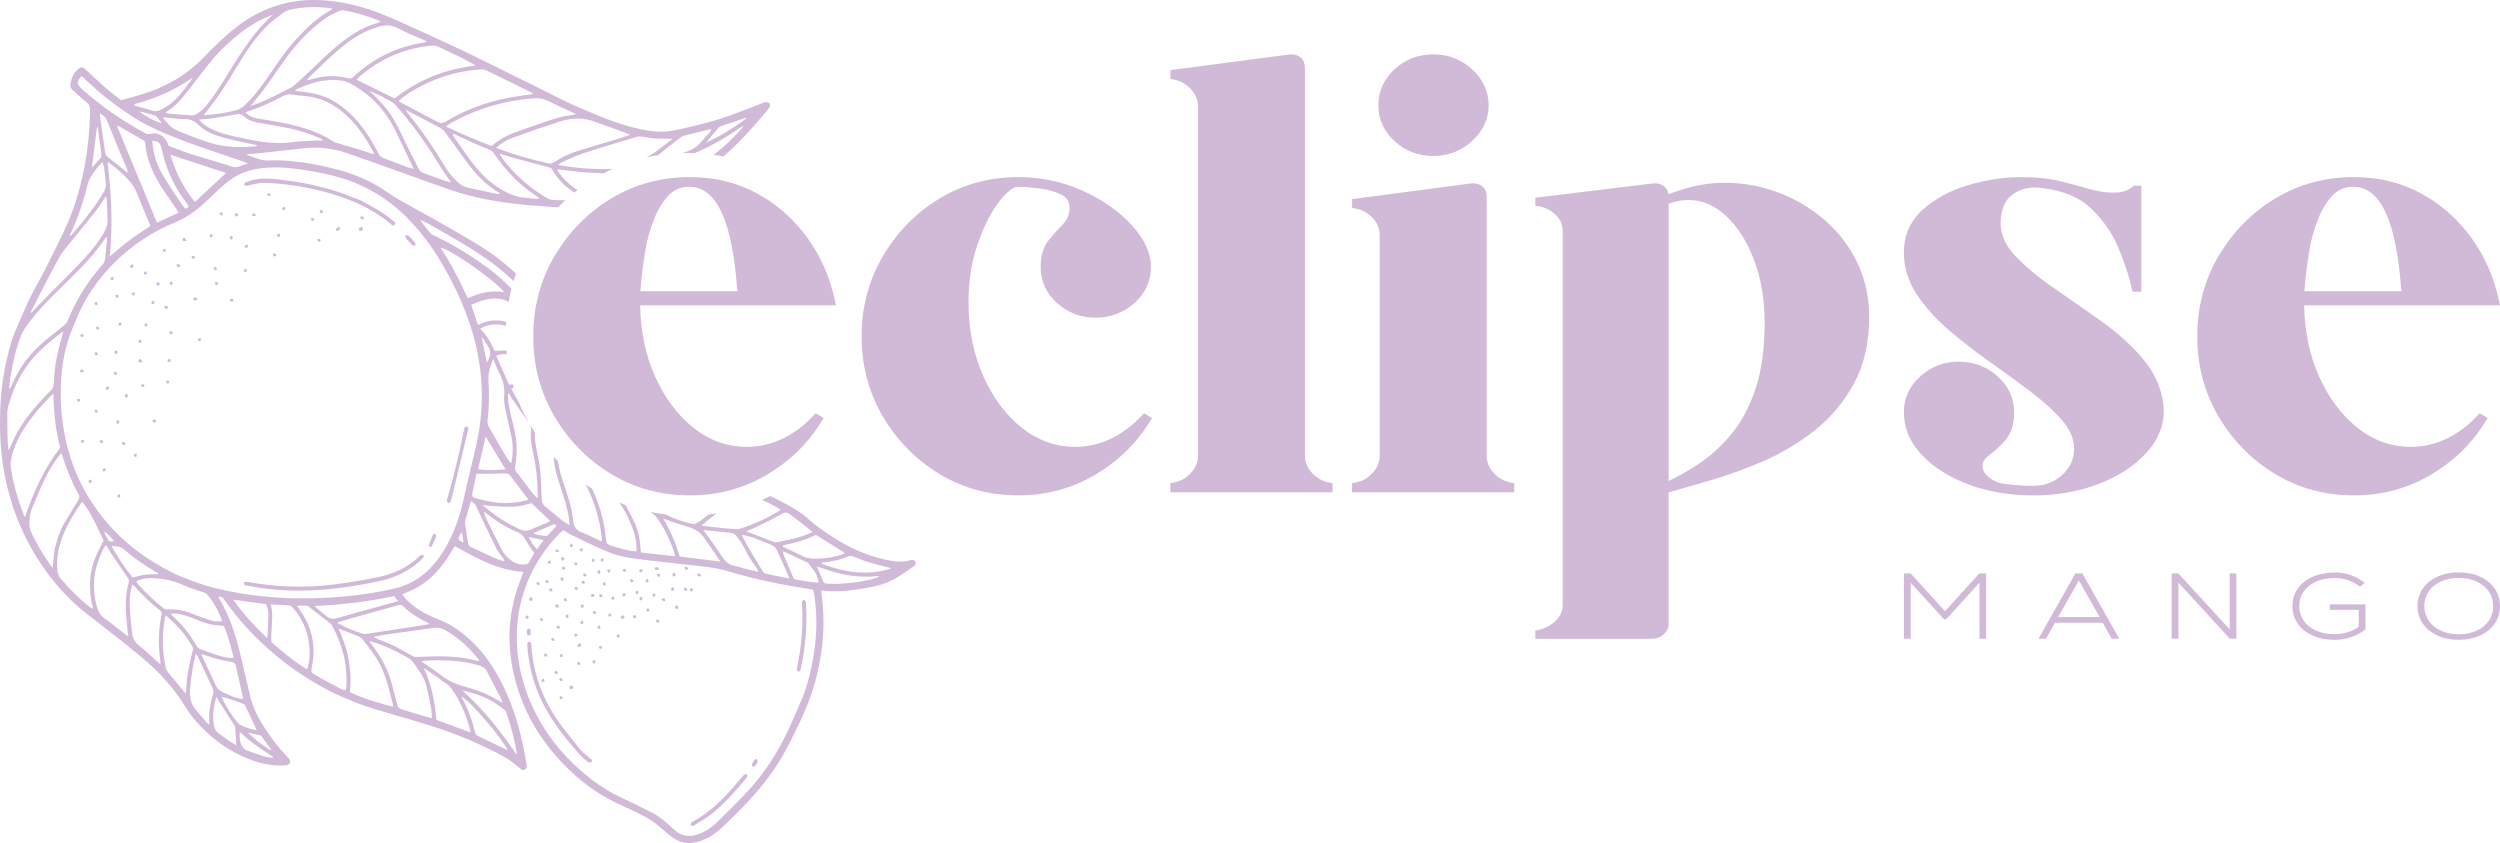 <svg xmlns="http://www.w3.org/2000/svg" id="Layer_1" viewBox="0 0 917.44 309.36"><defs><style>.cls-1{fill:#d1bad8;}</style></defs><path class="cls-1" d="M419.21,152.31c-3.36,3.66-7.21,6.56-11.42,8.62-4.17,2.03-8.62,3.05-13.23,3.05-7.13,0-13.72-2.35-19.58-6.99-5.91-4.71-10.7-11.16-14.24-19.18-3.53-8.06-5.32-17.1-5.32-26.86,0-7.86,1.14-15.09,3.39-21.5,2.25-6.43,4.89-11.62,7.83-15.43,3.53-4.52,5.72-5.47,6.93-5.47,1.92,0,4.5.19,7.67.58,3.07.36,5.82,1.12,8.16,2.28,2.11,1.02,3.09,2.57,3.09,4.87s-.75,4.22-2.29,5.84c-1.77,1.84-3.58,3.87-5.38,6.04h0c-1.94,2.38-2.93,5.7-2.93,9.88,0,5.15,2.03,9.59,6.03,13.2,3.99,3.55,8.71,5.35,14.06,5.35s10.35-1.8,14.31-5.36c4.03-3.61,6.07-8.05,6.07-13.2s-2.34-10.25-6.97-15.34c-4.5-5-10.52-9.24-17.9-12.6-7.36-3.38-15.4-5.1-23.92-5.1-10.52,0-20.22,2.66-28.84,7.89-8.57,5.2-15.55,12.31-20.73,21.12-5.19,8.8-7.82,18.69-7.82,29.41s2.63,20.64,7.82,29.45c5.18,8.79,12.16,15.89,20.73,21.08,8.61,5.21,18.31,7.85,28.84,7.85s19.7-2.52,28.23-7.49c8.53-4.99,15.39-11.72,20.39-19.98l.58-.97-2.97-1.69-.59.64Z"></path><path class="cls-1" d="M481.54,173.63c-1.78-1.93-2.65-4.07-2.65-6.52V25.09c0-3.33-1.89-5.16-5.31-5.16l-44.06,5.8v3.26l.92.15c2.58.41,4.72,1.57,6.53,3.53,1.81,1.92,2.68,4.04,2.68,6.47v127.97c0,2.44-.88,4.57-2.69,6.52-1.81,1.95-3.94,3.09-6.52,3.49l-.93.15v3.4h59.5v-3.4l-.93-.15c-2.56-.4-4.76-1.58-6.56-3.49Z"></path><path class="cls-1" d="M548.21,173.63c-1.78-1.94-2.65-4.07-2.65-6.52v-94.89c0-3.2-1.89-4.96-5.31-4.96l-44.06,5.8v3.26l.92.15c2.59.42,4.73,1.53,6.54,3.43,1.8,1.84,2.67,3.99,2.67,6.58v80.64c0,2.44-.88,4.57-2.69,6.52-1.81,1.95-3.94,3.09-6.52,3.49l-.93.15v3.4h59.5v-3.4l-.93-.15c-2.55-.4-4.76-1.58-6.56-3.49Z"></path><path class="cls-1" d="M525.95,57.23c5.51,0,10.31-1.84,14.28-5.48,4.02-3.69,6.06-8.09,6.06-13.07s-2.04-9.56-6.06-13.22c-3.97-3.67-8.78-5.52-14.28-5.52s-10.34,1.86-14.25,5.53c-3.9,3.66-5.88,8.11-5.88,13.22s1.98,9.38,5.88,13.06c3.9,3.64,8.7,5.49,14.24,5.49Z"></path><path class="cls-1" d="M786.27,131.53c-4.29-5.04-9.55-9.75-15.62-14.01-6.03-4.22-11.91-8.33-17.67-12.34-5.65-3.92-10.37-7.94-14.03-11.94-3.47-3.83-5.06-8.06-4.74-12.58.32-4.51,1.86-7.63,4.72-9.56,2.88-1.96,6.35-2.66,10.37-2.08,7.77.86,13.9,3.42,18.22,7.63,4.41,4.26,7.78,9.16,10.01,14.58,2.25,5.46,3.89,10.5,4.88,14.97l.19.86h3.21v-38.9h-2.77l-.32.3c-.57.54-1.32,1-2.27,1.39-.93.4-2.03.67-3.2.81-3.35.15-6.6-.22-9.66-1.09-3.24-.91-6.9-1.9-10.87-2.93-4.12-1.09-9.24-1.64-15.22-1.64s-12.55.97-19.08,2.9c-6.54,1.91-12.17,4.92-16.73,8.94-4.65,4.13-7.01,9.44-7.01,15.78,0,5.49,1.59,10.69,4.74,15.45,3.12,4.69,7.1,9.11,11.83,13.15,4.77,4.05,9.85,7.99,15.11,11.7,5.31,3.74,10.37,7.44,15.04,10.99,4.61,3.47,8.46,6.99,11.45,10.46,2.85,3.33,4.29,6.78,4.29,10.26,0,3.8-1.42,6.95-4.33,9.62-2.94,2.7-6.42,4.01-10.63,4.01-2.53,0-4.44-.06-5.8-.19-1.48-.16-3.05-.31-4.66-.47-2.26-.29-4.23-1.12-5.87-2.49-1.54-1.28-2.33-2.59-2.33-3.92,0-1.59.83-2.96,2.52-4.19,2.05-1.47,4.06-3.36,5.98-5.6,2.07-2.39,3.12-5.8,3.12-10.13,0-5.14-2.04-9.57-6.07-13.15-3.97-3.58-8.77-5.4-14.27-5.4s-10.11,1.82-14.1,5.4c-4,3.58-6.03,8.01-6.03,13.16,0,5.87,2.27,11.2,6.74,15.83,4.37,4.55,10.2,8.19,17.32,10.81,7.07,2.58,14.97,3.89,23.45,3.89s16.79-1.43,24.11-4.25c7.37-2.86,13.33-6.81,17.71-11.74,4.47-5.06,6.48-10.74,5.97-16.93-.7-6.37-3.3-12.21-7.71-17.34Z"></path><path class="cls-1" d="M680.98,95.12c-3.32-6.31-7.83-11.71-13.39-16.05-5.54-4.34-11.75-7.58-18.46-9.6-6.71-2.03-13.57-2.78-20.39-2.22-3.31.29-6.5.87-9.49,1.71-2.4.66-4.72,1.44-6.94,2.32-.11-1.02-.57-1.93-1.38-2.7-.95-.88-2.24-1.33-3.85-1.33l-43.63,5.3v2.98l.91.13c2.57.38,4.68,1.4,6.48,3.13,1.78,1.68,2.64,3.65,2.64,6.01v137.06c0,2.36-.86,4.32-2.65,6.01-1.78,1.7-3.98,2.83-6.54,3.36l-.85.18v3.02h42.66c1.74,0,3.23-.55,4.43-1.64,1.2-1.08,1.8-2.31,1.8-3.68v-48.41c4.1-1.2,9.11-2.65,15.01-4.34,6.25-1.78,12.84-4.15,19.58-7.04,6.75-2.92,13.13-6.73,18.97-11.31,5.88-4.63,10.73-10.42,14.43-17.18,3.74-6.82,5.64-15.01,5.64-24.35,0-7.84-1.68-15.02-5-21.34ZM644.34,142.35c-2.14,6.53-5.05,12.09-8.65,16.53-3.57,4.43-7.56,8.15-11.87,11.06-3.84,2.58-7.69,4.78-11.47,6.55v-101.75c2.54-.9,4.96-1.35,7.22-1.35,1.89,0,3.73.28,5.51.84,2.97.93,5.78,2.62,8.39,5.07,4.27,4.01,7.72,9.45,10.25,16.18,2.56,6.76,3.86,14.45,3.86,22.85,0,9.37-1.09,17.45-3.24,24.03Z"></path><polygon class="cls-1" points="713.77 224.3 701.26 210.54 701.16 210.43 698.68 210.43 698.68 234.41 701.18 234.41 701.18 213.87 713.42 227.28 714.17 227.28 726.41 213.84 726.41 234.41 728.86 234.41 728.86 210.43 726.38 210.43 713.77 224.3"></polygon><path class="cls-1" d="M764.18,210.43h-2.56l-13.54,23.97h2.76l3.31-5.86h17.49l3.31,5.86h2.77l-13.45-23.81-.09-.17ZM770.52,226.46h-15.24l7.62-13.47,7.62,13.47Z"></path><polygon class="cls-1" points="818.24 230.94 799.41 210.43 796.93 210.43 796.93 234.41 799.43 234.41 799.43 213.83 818.3 234.41 820.7 234.41 820.7 210.43 818.24 210.43 818.24 230.94"></polygon><path class="cls-1" d="M855.03,223.81h10.57v6.18c-1.09.84-2.41,1.5-3.94,1.98-1.6.5-3.28.75-5,.75-2.52,0-4.78-.44-6.73-1.32-1.94-.87-3.46-2.1-4.54-3.65-1.07-1.55-1.62-3.34-1.62-5.33s.54-3.81,1.62-5.36c1.08-1.55,2.62-2.78,4.56-3.63,1.96-.87,4.24-1.3,6.79-1.3,1.72,0,3.37.26,4.91.78,1.54.52,2.94,1.28,4.16,2.25l.21.17,1.73-1.46-.32-.25c-3.01-2.35-6.61-3.53-10.69-3.53-3,0-5.7.52-8.02,1.54-2.34,1.03-4.18,2.5-5.49,4.36-1.31,1.87-1.97,4.04-1.97,6.45s.66,4.58,1.97,6.45c1.3,1.86,3.14,3.33,5.46,4.36,2.31,1.02,4.99,1.54,7.96,1.54,2.15,0,4.2-.32,6.1-.95,1.9-.63,3.64-1.57,5.18-2.79l.12-.1v-9.18h-13.03v2.05Z"></path><path class="cls-1" d="M915.49,215.99c-1.29-1.87-3.1-3.35-5.4-4.39-2.29-1.04-4.91-1.56-7.79-1.56s-5.5.52-7.79,1.56c-2.3,1.04-4.11,2.52-5.4,4.39-1.29,1.88-1.95,4.04-1.95,6.43s.65,4.55,1.95,6.43c1.29,1.87,3.1,3.35,5.4,4.39,2.28,1.04,4.9,1.56,7.79,1.56s5.51-.53,7.79-1.56c2.29-1.04,4.11-2.52,5.4-4.39,1.29-1.88,1.95-4.04,1.95-6.43s-.65-4.55-1.95-6.43ZM914.94,222.42c0,1.99-.54,3.79-1.6,5.35-1.07,1.56-2.58,2.8-4.48,3.67-1.92.88-4.13,1.32-6.56,1.32s-4.64-.44-6.56-1.32c-1.9-.87-3.41-2.1-4.48-3.67-1.06-1.56-1.6-3.36-1.6-5.35s.54-3.79,1.6-5.35c1.06-1.56,2.57-2.8,4.48-3.67,1.92-.88,4.12-1.32,6.56-1.32s4.64.44,6.56,1.32c1.91.87,3.41,2.11,4.48,3.67,1.06,1.56,1.6,3.36,1.6,5.35Z"></path><path class="cls-1" d="M298.71,152.31c-3.36,3.66-7.21,6.56-11.42,8.62-4.17,2.03-8.62,3.05-13.23,3.05-7.13,0-13.72-2.35-19.58-6.99-5.91-4.71-10.7-11.16-14.24-19.18-3.39-7.76-5.18-16.42-5.31-25.76h71.86l-.28-1.32c-1.85-8.74-5.27-16.61-10.19-23.42-4.92-6.8-11.11-12.29-18.41-16.29-7.29-4-15.65-6.03-24.84-6.03-10.52,0-20.22,2.66-28.84,7.89-8.57,5.2-15.55,12.31-20.73,21.12-5.19,8.8-7.82,18.69-7.82,29.41s2.63,20.64,7.82,29.45c5.18,8.79,12.16,15.89,20.73,21.08,8.61,5.21,18.31,7.85,28.84,7.85s19.7-2.52,28.23-7.49c8.53-5,15.39-11.72,20.39-19.98l.58-.96-2.97-1.69-.59.64ZM236.86,91.66c.67-3.85,1.74-7.63,3.17-11.22,1.41-3.54,3.2-6.47,5.31-8.71,2.04-2.14,4.56-3.17,7.72-3.17,9.94,0,15.82,12.89,17.51,38.3h-35.55c.08-1.25.19-2.7.36-4.37.35-3.39.85-7.04,1.48-10.82Z"></path><path class="cls-1" d="M909.36,152.31c-3.36,3.66-7.21,6.56-11.42,8.62-4.17,2.03-8.62,3.05-13.23,3.05-7.13,0-13.72-2.35-19.58-6.99-5.91-4.71-10.7-11.16-14.24-19.18-3.39-7.76-5.18-16.42-5.31-25.76h71.86l-.28-1.32c-1.85-8.74-5.27-16.61-10.19-23.42-4.92-6.8-11.11-12.29-18.41-16.29-7.29-4-15.65-6.03-24.84-6.03-10.52,0-20.22,2.66-28.84,7.89-8.57,5.2-15.55,12.31-20.73,21.12-5.19,8.8-7.82,18.69-7.82,29.41s2.63,20.64,7.82,29.45c5.18,8.79,12.16,15.89,20.73,21.08,8.61,5.21,18.31,7.85,28.84,7.85s19.7-2.52,28.23-7.49c8.53-5,15.39-11.72,20.39-19.98l.58-.96-2.97-1.69-.59.64ZM847.51,91.66c.67-3.85,1.74-7.63,3.17-11.22,1.41-3.54,3.2-6.47,5.31-8.71,2.04-2.14,4.56-3.17,7.72-3.17,9.94,0,15.82,12.89,17.51,38.3h-35.55c.08-1.25.19-2.7.36-4.37.35-3.39.85-7.04,1.48-10.82Z"></path><path class="cls-1" d="M89.53,213.67c.29-.06.65-.22.98-.17,1.28.17,2.54.42,3.82.62,10.39,1.57,20.78,1.54,31.16-.02,4.65-.7,9.31-1.47,13.91-2.47,5.57-1.21,10.6-3.62,14.69-7.72.08-.08.16-.22.24-.22.4-.02.8,0,1.19,0-.07.35-.01.81-.22,1.02-.96.94-1.93,1.88-3,2.69-3.91,2.96-8.34,4.84-13.1,5.86-14.34,3.08-28.79,4.59-43.43,2.53-1.83-.26-3.64-.62-5.47-.92-.61-.1-.9-.4-.77-1.19Z"></path><path class="cls-1" d="M132.28,73.5c4.23,2.26,8.28,4.42,11.81,7.41.46.39,1.4.8.77,1.56-.62.75-1.23-.08-1.69-.46-4.36-3.62-9.26-6.34-14.47-8.43-7.36-2.96-15.06-4.74-22.91-5.77-3.05-.4-6.13-.67-9.2-.7-1.75-.02-3.51.57-5.27.89-.27.05-.55.27-.8.23-.34-.06-.65-.29-.97-.44.16-.31.26-.82.49-.89,1.38-.44,2.78-.89,4.21-1.12,3.53-.58,7.05-.05,10.55.39,6.52.83,12.93,2.17,19.18,4.21,1.97.64,3.87,1.48,5.8,2.21.89.34,1.78.65,2.49.91Z"></path><path class="cls-1" d="M165.24,184.31c-.13.07-.5.4-.66.32-.29-.14-.5-.51-.64-.82-.07-.15.12-.41.18-.63,2.35-8.34,4.45-16.75,6.12-25.26.01-.05,0-.11.03-.17.19-.54.15-1.41,1.04-1.21.9.2.54.98.4,1.54-1.9,7.99-3.82,15.98-5.75,23.97-.17.7-.43,1.39-.71,2.26Z"></path><path class="cls-1" d="M158.31,200.72c-.66,0-1.1-.2-.87-.87.4-1.15.86-2.27,1.33-3.39.19-.45.59-.78,1.04-.45.21.15.33.73.22,1-.52,1.27-1.14,2.5-1.72,3.72Z"></path><path class="cls-1" d="M152.57,90.05c-.49.02-.97.18-1.13.02-.92-.88-1.79-1.83-2.61-2.8-.15-.18,0-.6,0-.91.35.01.83-.12,1.03.06.85.79,1.64,1.66,2.4,2.54.18.21.17.58.31,1.1Z"></path><path class="cls-1" d="M124.47,83.12c.17.57.39,1.05.31,1.12-.36.27-.81.41-1.23.61-.11-.28-.38-.69-.29-.8.27-.33.69-.54,1.21-.92Z"></path><path class="cls-1" d="M132.89,83.18c.14.49.32.8.28,1.07-.05.42-.87.7-1.22.4-.2-.17-.36-.72-.26-.82.28-.27.7-.4,1.2-.65Z"></path><path class="cls-1" d="M68.44,88.48c-.63-.03-1.02.05-1.27-.1-.17-.1-.26-.64-.15-.8.14-.19.65-.35.81-.25.24.16.32.57.6,1.15Z"></path><path class="cls-1" d="M57.35,154.77c-.42.16-.83.44-.96.34-.26-.19-.36-.59-.52-.9.33-.11.67-.33.97-.29.18.03.3.47.51.84Z"></path><path class="cls-1" d="M36.01,130.23c-.46.06-.91.23-1.02.11-.2-.23-.2-.63-.29-.96.29-.03.65-.19.85-.07.21.12.26.51.45.92Z"></path><path class="cls-1" d="M28.15,146.51c.47-.06.84-.22,1.02-.1.19.13.18.53.26.81-.28.08-.62.29-.83.2-.2-.09-.26-.49-.45-.91Z"></path><path class="cls-1" d="M49.25,107.17c.12.41.33.76.23.95-.1.21-.49.28-.75.41l-.44-.93c.27-.12.54-.24.95-.43Z"></path><path class="cls-1" d="M44.4,118.29c.1.44.3.91.21.98-.25.18-.63.19-.95.27-.06-.29-.25-.64-.15-.87.08-.19.5-.22.9-.38Z"></path><path class="cls-1" d="M39.84,141.73c.04.54.18.92.05,1.07-.16.19-.62.33-.81.23-.2-.11-.41-.65-.31-.78.17-.23.57-.3,1.07-.52Z"></path><path class="cls-1" d="M57.28,103.87c.43-.13.84-.37.98-.27.23.18.29.58.42.89-.29.1-.63.34-.86.26-.22-.08-.32-.49-.54-.88Z"></path><path class="cls-1" d="M56.51,110.36c.08.45.26.88.14.99-.21.21-.61.22-.93.32-.05-.29-.22-.65-.11-.86.1-.2.49-.26.9-.45Z"></path><path class="cls-1" d="M66.22,97.87c-.57.06-.93.21-1.12.08-.21-.14-.26-.52-.37-.79.27-.12.64-.4.8-.31.26.14.38.53.69,1.02Z"></path><path class="cls-1" d="M63.1,103.24c.12.45.33.8.24.99-.1.2-.56.41-.75.33-.19-.07-.39-.53-.33-.75.06-.21.45-.32.84-.58Z"></path><path class="cls-1" d="M52.29,132.99c-.61-.03-1.01.05-1.26-.1-.17-.1-.25-.64-.13-.82.13-.19.66-.34.81-.22.24.17.31.58.58,1.15Z"></path><path class="cls-1" d="M46.68,144.46c.11.47.3.83.22,1.1-.05.17-.66.39-.77.29-.23-.2-.4-.59-.39-.9,0-.15.49-.27.94-.5Z"></path><path class="cls-1" d="M70.26,94.01c.47-.04.85-.19,1-.06.19.15.2.54.29.82-.28.08-.63.3-.84.2-.2-.09-.25-.5-.45-.96Z"></path><path class="cls-1" d="M80.38,78.24c.53-.17.93-.42,1.06-.32.24.19.34.57.42.89.01.05-.48.35-.61.28-.28-.14-.48-.45-.86-.86Z"></path><path class="cls-1" d="M38.63,171.78c.1.45.16.74.23,1.03-.33.07-.66.15-.99.22-.06-.29-.25-.64-.14-.85.09-.19.5-.23.91-.39Z"></path><path class="cls-1" d="M63.49,122.38c-.44.12-.86.36-1,.25-.23-.18-.27-.59-.39-.91.29-.09.64-.33.85-.24.23.1.32.5.55.9Z"></path><path class="cls-1" d="M44.71,162.31c.45-.01.83-.14,1.02,0,.19.13.21.53.3.81-.33.07-.7.25-.99.17-.16-.05-.2-.54-.34-.98Z"></path><path class="cls-1" d="M72.08,110.16c-.29,0-.65.12-.85,0-.2-.13-.23-.51-.34-.77.33-.08.69-.28.98-.2.26.07.43.45.64.7-.14.1-.29.19-.43.29Z"></path><path class="cls-1" d="M78.79,103.66c.47-.06.84-.22,1.02-.1.19.13.18.53.26.81-.28.08-.62.29-.83.2-.2-.09-.26-.49-.46-.91Z"></path><path class="cls-1" d="M73.58,123.96c.08.45.26.88.14.99-.21.21-.61.22-.93.32-.05-.29-.22-.65-.11-.86.1-.2.49-.26.9-.45Z"></path><path class="cls-1" d="M85.84,110.53c-.52.08-.9.25-1.17.14-.19-.08-.23-.53-.34-.82.32-.1.67-.31.96-.25.19.04.3.48.55.93Z"></path><path class="cls-1" d="M102.71,85.77c0,.44.12.83-.03,1-.16.17-.74.25-.81.14-.17-.25-.24-.66-.15-.94.04-.13.54-.12.99-.2Z"></path><path class="cls-1" d="M100.08,93.18c.47-.06.84-.21,1.03-.09.18.12.32.62.22.78-.12.19-.58.32-.79.23-.2-.08-.26-.49-.46-.92Z"></path><path class="cls-1" d="M117.24,77.25c.44-.09.91-.28.98-.19.18.25.19.63.27.96-.3.06-.65.25-.87.15-.19-.09-.22-.51-.37-.92Z"></path><path class="cls-1" d="M93.86,79.14c-.44.1-.78.29-1,.2-.22-.1-.3-.48-.45-.74.31-.12.64-.36.94-.33.16.01.29.47.51.87Z"></path><path class="cls-1" d="M30.79,123.39c-.42.13-.76.36-.97.27-.2-.09-.27-.49-.4-.76.3-.14.6-.38.9-.38.13,0,.27.48.47.87Z"></path><path class="cls-1" d="M41.52,101.56c.06.43.22.81.1,1.01-.11.19-.53.19-.82.28-.09-.32-.28-.67-.21-.95.04-.15.52-.2.93-.34Z"></path><path class="cls-1" d="M29.28,135.88c.41-.17.8-.45.95-.36.26.16.38.56.55.86-.32.12-.66.37-.95.32-.19-.03-.32-.47-.54-.83Z"></path><path class="cls-1" d="M43.2,108.01c.14.41.39.76.3.95-.1.21-.5.29-.77.42-.15-.31-.37-.61-.4-.93,0-.1.48-.25.86-.44Z"></path><path class="cls-1" d="M48.7,96.96c.15.48.38.92.29,1.02-.22.22-.62.37-.93.34-.14-.01-.4-.61-.31-.78.13-.25.54-.35.96-.58Z"></path><path class="cls-1" d="M103.8,77.22c-.1-.42-.29-.77-.19-.97.09-.2.49-.25.76-.37.12.31.35.62.32.92-.01.14-.49.25-.89.43Z"></path><path class="cls-1" d="M90.29,98.52c.11.46.3.8.21,1.01-.09.19-.57.41-.72.32-.21-.12-.42-.54-.36-.75.06-.21.46-.32.87-.58Z"></path><path class="cls-1" d="M43.02,137.35c-.44.1-.93.3-1.01.2-.19-.25-.19-.64-.27-.98.29-.05.65-.23.85-.12.21.12.26.51.43.89Z"></path><path class="cls-1" d="M60.14,112.41c.69-.06,1.05-.2,1.24-.08.19.12.22.51.32.78-.32.08-.68.29-.95.21-.22-.06-.34-.48-.62-.92Z"></path><path class="cls-1" d="M60.87,139.72c.47.01.85-.09,1.03.06.18.15.15.54.22.83-.3.05-.68.23-.88.11-.2-.11-.21-.53-.37-1Z"></path><path class="cls-1" d="M133.63,80.33c-.47.08-.91.27-1.02.16-.22-.23-.26-.64-.37-.97.3-.04.65-.19.88-.08.21.1.29.48.51.9Z"></path><path class="cls-1" d="M36.48,161.73c.44-.12.88-.35.98-.24.22.21.26.61.38.93-.28.06-.61.24-.83.14-.21-.09-.3-.45-.53-.83Z"></path><path class="cls-1" d="M53.77,118.56c.17.4.43.72.36.93-.07.21-.48.3-.73.45-.16-.29-.4-.58-.44-.89-.01-.12.46-.29.81-.5Z"></path><path class="cls-1" d="M79.71,98.87c-.45.11-.9.33-.99.23-.2-.24-.23-.62-.33-.95.28-.05.62-.22.84-.13.2.09.28.47.48.84Z"></path><path class="cls-1" d="M36.52,120.68c-.43.12-.75.32-.96.24-.22-.09-.33-.45-.48-.7.3-.14.6-.4.89-.39.16,0,.31.45.55.85Z"></path><path class="cls-1" d="M116.38,87.78c.48-.05.84-.19,1.04-.07.18.11.32.61.22.76-.13.19-.59.33-.79.24-.2-.09-.27-.49-.47-.93Z"></path><path class="cls-1" d="M62.36,131.65c.11.42.34.88.24.97-.22.2-.63.3-.93.25-.12-.02-.3-.59-.21-.79.1-.2.51-.26.9-.43Z"></path><path class="cls-1" d="M87.14,78.14c.07.46.24.85.11,1.03-.12.19-.63.31-.82.21-.19-.11-.33-.6-.24-.81.09-.2.51-.25.94-.43Z"></path><path class="cls-1" d="M51.73,141.15c.43-.05.78-.2.98-.09.2.11.24.49.36.75-.31.1-.65.32-.93.26-.16-.03-.23-.51-.4-.93Z"></path><path class="cls-1" d="M77.81,85.8c.11.43.35.89.24,1-.21.21-.62.23-.94.32-.07-.28-.27-.64-.17-.84.11-.22.5-.29.88-.48Z"></path><path class="cls-1" d="M33.4,175.92c.13.45.35.81.26,1.03-.08.18-.6.35-.8.26-.2-.09-.38-.56-.31-.79.06-.2.48-.3.85-.5Z"></path><path class="cls-1" d="M43.65,154.17c.04.5.16.88.04,1.16-.06.16-.71.28-.77.19-.18-.26-.31-.65-.25-.95.04-.16.51-.23.98-.41Z"></path><path class="cls-1" d="M90.8,89.69c.06.47.22.85.1,1.03-.13.19-.61.32-.79.22-.18-.1-.32-.58-.23-.79.09-.2.49-.26.92-.46Z"></path><path class="cls-1" d="M99.34,71.78c-.44.06-.77.21-.96.11-.2-.11-.26-.47-.39-.72.31-.11.62-.33.91-.3.14.01.24.48.43.91Z"></path><path class="cls-1" d="M43.88,181.3c.15.45.38.8.29.99-.1.2-.58.41-.76.33-.21-.1-.39-.53-.35-.78.03-.18.44-.3.82-.54Z"></path><path class="cls-1" d="M50.03,166.31c.07.52.18.85.12,1.16-.02.12-.57.28-.64.21-.21-.23-.4-.57-.4-.87,0-.12.47-.26.93-.5Z"></path><path class="cls-1" d="M85.22,86.51c.07.44.22.75.15,1-.14.52-.58.47-.88.2-.17-.15-.26-.59-.16-.77.11-.2.49-.25.9-.43Z"></path><path class="cls-1" d="M51.74,124.59c.06.46.21.82.09,1-.12.18-.61.33-.76.23-.19-.13-.33-.58-.24-.79.08-.19.49-.25.92-.44Z"></path><path class="cls-1" d="M29.56,161.69c.46-.12.81-.33.99-.23.2.11.26.5.38.76-.27.11-.57.35-.8.3-.2-.05-.31-.44-.56-.83Z"></path><path class="cls-1" d="M35.97,151.31c-.47.05-.84.21-1,.08-.19-.15-.19-.53-.27-.81.28-.07.62-.28.83-.19.19.08.25.48.44.91Z"></path><path class="cls-1" d="M60.71,91.21c.06.46.21.82.09,1-.12.18-.61.33-.76.23-.19-.13-.33-.58-.24-.79.08-.19.49-.25.92-.44Z"></path><path class="cls-1" d="M53.62,99.48c.15.43.38.77.3.97-.08.19-.56.37-.76.3-.2-.07-.4-.52-.35-.74.05-.2.44-.31.81-.53Z"></path><path class="cls-1" d="M113.96,80.22c.47-.12.82-.33,1.01-.23.2.1.26.5.38.76-.27.12-.57.38-.79.32-.21-.06-.33-.44-.6-.85Z"></path><path class="cls-1" d="M34.56,111.05c.42-.11.87-.34.98-.23.22.21.24.62.35.94-.29.08-.65.29-.86.19-.21-.1-.28-.52-.46-.91Z"></path><path class="cls-1" d="M42.95,128.58c.09.43.29.81.17,1.01-.12.21-.53.24-.82.36-.11-.32-.32-.67-.27-.97.02-.15.51-.23.92-.4Z"></path><path class="cls-1" d="M215.9,279.77c-1.05-.91-2.09-1.62-2.89-2.53-5.73-6.49-11.14-13.22-14.75-21.17-2.76-6.09-4.33-12.49-4.74-19.17-.02-.28-.09-.6.02-.83.13-.26.42-.59.65-.6.24,0,.57.29.73.53.13.21.06.54.08.82.72,10.94,4.47,20.76,11.05,29.5,2.26,3,4.58,5.96,7,8.83,1.03,1.22,2.38,2.19,3.62,3.22.4.33.97.61.51,1.14-.23.26-.85.19-1.28.26Z"></path><path class="cls-1" d="M274.23,284.27c-.02.28.06.69-.1.94-.36.56-.84,1.04-1.27,1.55-3.7,4.35-7.45,8.67-12.02,12.15-1.82,1.39-3.82,2.53-5.74,3.79-.23.15-.48.36-.74.38-.29.03-.84-.07-.86-.2-.06-.32.06-.7.2-1.02.08-.17.35-.25.55-.36,5.76-3.1,10.39-7.54,14.66-12.41,1.26-1.43,2.47-2.89,3.72-4.32.36-.41.72-.9,1.59-.51Z"></path><path class="cls-1" d="M293.67,246.2c-.15.08-.39.31-.6.28-.22-.03-.55-.28-.59-.48-.07-.36,0-.76.07-1.14,1.26-6.23,2-12.51,1.92-18.87-.02-1.4-.1-2.8-.15-4.2-.01-.34-.1-.71.02-1,.13-.3.46-.52.71-.77.21.22.5.41.62.67.13.3.12.66.14.99.4,7.88-.18,15.68-1.88,23.39-.07.33-.15.65-.26,1.11Z"></path><path class="cls-1" d="M276.04,280.19c.28-.47.46-.82.68-1.14.29-.41.72-.67,1.12-.27.2.19.26.73.14,1-.22.5-.58.96-.97,1.35-.19.19-.57.18-.87.26-.06-.34-.14-.68-.17-1.03-.01-.09.1-.2.08-.16Z"></path><path class="cls-1" d="M193.37,231c.26-.12.54-.35.81-.34.18,0,.49.31.51.51.07.54.06,1.1-.02,1.64-.03.19-.4.48-.56.45-.27-.05-.68-.29-.72-.51-.1-.53-.02-1.09-.02-1.75Z"></path><path class="cls-1" d="M252.69,208.73c-.49.19-.86.46-1.02.37-.25-.15-.36-.54-.53-.82.26-.15.57-.46.76-.4.27.1.45.46.8.85Z"></path><path class="cls-1" d="M210.47,252.62c-.55.11-.97.33-1.2.21-.21-.11-.39-.71-.27-.9.15-.24.66-.45.93-.37.22.07.31.57.55,1.06Z"></path><path class="cls-1" d="M195.24,219.02c.07.59.21.96.1,1.23-.07.18-.64.37-.76.27-.23-.18-.47-.62-.4-.85.08-.24.53-.35,1.06-.64Z"></path><path class="cls-1" d="M198.17,214.51c-.44.08-.87.28-.99.16-.21-.21-.23-.6-.34-.92.29-.05.64-.23.86-.13.2.1.27.49.46.89Z"></path><path class="cls-1" d="M207.54,208.81c-.43.1-.77.3-.98.21-.22-.09-.32-.46-.47-.71.31-.14.62-.39.92-.37.17.01.3.48.53.88Z"></path><path class="cls-1" d="M199.43,227.68c-.43.12-.77.33-.97.24-.22-.1-.32-.48-.47-.73.31-.13.62-.38.91-.36.17.01.3.46.53.85Z"></path><path class="cls-1" d="M205.54,212.11c.51-.08.95-.26,1.07-.13.2.22.29.63.25.94-.01.11-.63.32-.78.21-.24-.17-.32-.57-.55-1.02Z"></path><path class="cls-1" d="M213.63,201.09c.1.41.3.76.2.94-.12.21-.51.26-.78.38-.13-.31-.26-.63-.39-.94.27-.11.55-.22.97-.38Z"></path><path class="cls-1" d="M210.59,206.62c.47-.13.82-.34,1.01-.24.2.1.25.5.37.77-.27.11-.58.36-.8.3-.2-.05-.32-.44-.58-.83Z"></path><path class="cls-1" d="M199.51,240.08c.45-.11.87-.32,1-.21.22.2.26.6.37.91-.29.06-.63.25-.86.16-.21-.08-.3-.47-.51-.86Z"></path><path class="cls-1" d="M215.34,211.3c-.45.12-.88.35-.99.24-.22-.21-.27-.6-.39-.92.29-.06.63-.25.86-.16.21.07.3.45.53.83Z"></path><path class="cls-1" d="M208.44,225.37c.11.53.25.87.21,1.18-.02.13-.55.35-.62.29-.24-.23-.46-.55-.51-.86-.02-.12.46-.31.92-.61Z"></path><path class="cls-1" d="M214.15,221.84c0,.44.11.83-.03,1.01-.14.17-.74.24-.8.14-.17-.26-.24-.66-.16-.95.04-.13.55-.12.99-.2Z"></path><path class="cls-1" d="M220.14,209.14c.09.48.27.85.17,1.12-.06.17-.68.36-.78.26-.22-.21-.37-.61-.34-.91.02-.15.49-.25.95-.46Z"></path><path class="cls-1" d="M223.85,208.88c.05.44.2.81.08.99-.12.19-.71.33-.77.25-.19-.26-.23-.63-.33-.95.29-.08.58-.16,1.02-.29Z"></path><path class="cls-1" d="M206.56,249.79c-.46.05-.81.2-1.01.08-.2-.12-.25-.5-.37-.77.32-.09.67-.31.94-.24.18.05.25.51.43.93Z"></path><path class="cls-1" d="M217.49,224.44c.43-.11.79-.31.96-.21.21.13.26.52.38.79-.31.13-.63.34-.94.34-.12,0-.23-.5-.41-.92Z"></path><path class="cls-1" d="M206.62,256.35c-.46.12-.82.33-1.01.23-.2-.11-.37-.54-.32-.78.04-.17.53-.38.73-.31.22.08.33.46.6.86Z"></path><path class="cls-1" d="M229.89,209.57c-.42.13-.74.34-.97.26-.22-.08-.35-.44-.51-.68.3-.16.6-.43.89-.43.17,0,.33.46.59.84Z"></path><path class="cls-1" d="M232.66,213.41c-.55.15-.97.38-1.09.27-.23-.2-.32-.59-.38-.92-.01-.06.5-.34.63-.26.28.16.46.48.83.91Z"></path><path class="cls-1" d="M218.34,242.16c.08.44.26.8.15.99-.12.21-.5.27-.77.4-.11-.32-.32-.65-.27-.94.03-.17.49-.26.9-.45Z"></path><path class="cls-1" d="M229.11,225.82c-.01.31.08.7-.07.92-.18.24-.57.33-.87.49-.13-.27-.44-.61-.36-.79.11-.26.49-.41.76-.6.18,0,.36,0,.54,0Z"></path><path class="cls-1" d="M235.54,218.96c.09.45.27.8.17,1.01-.1.21-.48.29-.74.43-.12-.32-.35-.65-.32-.95.02-.16.48-.28.9-.49Z"></path><path class="cls-1" d="M241.45,209.16c-.33,0-.73.11-.97-.04-.18-.1-.16-.54-.22-.83.33-.06.7-.24.99-.15.25.07.41.44.62.68-.14.11-.27.23-.41.34Z"></path><path class="cls-1" d="M242.11,210.41c.05.42.2.79.08.99-.11.18-.69.32-.76.23-.19-.24-.23-.61-.33-.93.29-.08.58-.16,1.01-.28Z"></path><path class="cls-1" d="M247.16,215.35c.1.58.27.95.17,1.23-.06.18-.59.35-.79.26-.18-.08-.34-.55-.27-.79.06-.22.43-.36.89-.7Z"></path><path class="cls-1" d="M248.72,222.12c.05.49.2.87.08,1.13-.08.17-.71.31-.8.2-.2-.23-.32-.65-.26-.95.03-.15.51-.21.99-.39Z"></path><path class="cls-1" d="M237.76,212.41c.13.47.33.82.24,1.02-.09.19-.55.37-.76.3-.18-.06-.4-.53-.33-.73.07-.22.45-.34.85-.6Z"></path><path class="cls-1" d="M232.18,225.98c.45-.09.9-.28.99-.18.2.24.22.63.31.96-.29.04-.64.19-.87.08-.2-.09-.25-.48-.43-.86Z"></path><path class="cls-1" d="M238.47,224.17c-.44.15-.89.39-.96.3-.21-.24-.26-.61-.38-.93.28-.09.6-.3.82-.22.21.08.3.46.52.85Z"></path><path class="cls-1" d="M205.13,202.5c-.49.07-.87.24-1.04.12-.19-.13-.19-.53-.28-.82.29-.07.62-.27.85-.19.19.07.26.47.47.89Z"></path><path class="cls-1" d="M247.7,210.13c.08.5.23.87.14,1.15-.06.17-.68.35-.75.27-.2-.25-.37-.63-.33-.93.02-.16.49-.27.95-.49Z"></path><path class="cls-1" d="M242.69,219.77c.55-.1.9-.27,1.1-.16.2.11.37.49.35.74-.01.15-.5.44-.6.38-.28-.17-.46-.49-.85-.95Z"></path><path class="cls-1" d="M201.48,213.71c-.46.12-.89.36-1.01.25-.23-.21-.28-.61-.4-.93.29-.06.62-.24.85-.15.22.09.32.46.56.83Z"></path><path class="cls-1" d="M206.84,204.4c.09.43.3.81.18,1.01-.12.21-.54.24-.83.34-.11-.33-.32-.67-.28-.97.02-.15.52-.23.93-.39Z"></path><path class="cls-1" d="M201.32,216.2c.52-.15.95-.37,1.06-.27.23.22.29.61.43.92-.24.1-.56.34-.69.26-.27-.16-.44-.49-.79-.91Z"></path><path class="cls-1" d="M209.89,199.47c.17.43.43.84.34.95-.2.23-.58.31-.88.45-.09-.27-.3-.58-.23-.81.07-.21.42-.34.78-.59Z"></path><path class="cls-1" d="M242.12,228.35c-.52.05-.89.19-1.08.07-.2-.12-.37-.58-.28-.77.08-.19.61-.41.74-.33.25.17.36.55.63,1.02Z"></path><path class="cls-1" d="M205.1,222.98c-.32,0-.72.1-.94-.05-.25-.18-.32-.58-.48-.89.28-.1.61-.34.83-.26.23.07.35.46.52.71.02.17.04.33.06.5Z"></path><path class="cls-1" d="M253.99,215.71c.12.41.35.75.25.95-.11.22-.49.32-.75.47-.15-.31-.38-.62-.4-.95,0-.12.49-.27.9-.47Z"></path><path class="cls-1" d="M208.15,220.49c-.45.08-.9.26-1,.15-.19-.23-.19-.62-.26-.95.29-.05.65-.22.85-.11.2.11.24.51.41.92Z"></path><path class="cls-1" d="M257.43,211.35c-.57.11-.91.29-1.12.19-.23-.11-.33-.48-.48-.73.26-.15.6-.47.78-.41.27.1.44.48.82.95Z"></path><path class="cls-1" d="M210.8,215.51c.45-.05.89-.21.99-.09.19.24.2.63.29.96-.3.02-.65.16-.87.04-.19-.11-.24-.49-.41-.91Z"></path><path class="cls-1" d="M213.32,213.31c.46-.05.81-.21,1.01-.09.2.12.25.5.37.77-.32.1-.66.3-.95.25-.16-.03-.24-.5-.43-.93Z"></path><path class="cls-1" d="M199.62,249.07c.1.44.31.93.22,1-.27.19-.66.2-1,.28-.05-.29-.23-.65-.12-.85.11-.21.51-.26.9-.42Z"></path><path class="cls-1" d="M220.62,206.22c-.07-.48-.24-.86-.12-1.04.13-.18.59-.29.81-.21.16.06.3.57.21.76-.1.21-.48.27-.91.48Z"></path><path class="cls-1" d="M206.23,239.88c.14.43.39.85.29.96-.2.22-.59.28-.9.41-.08-.27-.3-.6-.22-.81.08-.22.45-.32.82-.56Z"></path><path class="cls-1" d="M204.91,247.08c-.52.14-.86.36-1.07.27-.22-.1-.45-.52-.41-.74.04-.2.54-.51.68-.45.28.14.45.49.8.92Z"></path><path class="cls-1" d="M218.26,218.76c-.43.14-.73.35-.98.31-.48-.09-.58-.51-.32-.87.14-.19.57-.35.76-.27.22.09.31.46.54.84Z"></path><path class="cls-1" d="M210.65,232.75c.43-.09.78-.28.99-.18.21.1.27.5.39.76-.31.12-.64.35-.93.32-.16-.02-.26-.5-.45-.91Z"></path><path class="cls-1" d="M205.67,230.53c-.55.08-.92.25-1.1.13-.21-.14-.4-.57-.34-.8.05-.18.59-.42.76-.33.26.14.38.53.68,1Z"></path><path class="cls-1" d="M222.05,213.61c.12.41.34.75.25.93-.11.21-.49.29-.75.43-.14-.31-.35-.61-.37-.92,0-.11.47-.25.86-.44Z"></path><path class="cls-1" d="M221.2,218.84c-.44.14-.85.38-.96.29-.22-.19-.28-.58-.41-.88.27-.08.58-.29.79-.21.22.08.33.44.58.81Z"></path><path class="cls-1" d="M212.99,235.88c.14.75.31,1.11.2,1.3-.11.19-.54.33-.78.27-.43-.1-.62-.48-.33-.88.18-.24.48-.38.9-.69Z"></path><path class="cls-1" d="M211.67,243.13c.49-.07.87-.24,1.04-.11.19.13.19.54.28.82-.29.07-.62.26-.85.18-.19-.07-.26-.46-.46-.89Z"></path><path class="cls-1" d="M224.15,225.01c.07.48.24.86.12,1.04-.13.18-.59.29-.81.21-.16-.06-.3-.57-.21-.76.1-.21.48-.27.91-.49Z"></path><path class="cls-1" d="M219.61,237.32c.48-.14.83-.36,1.02-.27.21.1.26.51.39.78-.27.11-.57.35-.81.3-.2-.04-.33-.42-.59-.81Z"></path><path class="cls-1" d="M235.61,208.8c.1.42.17.71.24.99-.34.08-.68.23-1.01.19-.11-.01-.28-.61-.17-.81.1-.19.52-.22.94-.37Z"></path><path class="cls-1" d="M202.03,205.62c.06.47.22.85.1,1.01-.14.19-.63.33-.78.23-.19-.12-.32-.58-.24-.81.07-.18.48-.24.92-.44Z"></path><path class="cls-1" d="M203.56,235.06c-.47.05-.83.21-1.02.09-.18-.12-.31-.59-.22-.78.09-.17.58-.32.76-.23.21.1.27.49.47.91Z"></path><path class="cls-1" d="M217.96,204.99c.11.42.32.76.22.94-.11.21-.49.27-.76.39-.13-.3-.34-.61-.35-.92,0-.11.48-.24.88-.42Z"></path><path class="cls-1" d="M213.84,227.72c.12.47.32.81.23,1.01-.09.19-.56.39-.75.31-.2-.09-.39-.53-.33-.75.06-.21.44-.32.85-.57Z"></path><path class="cls-1" d="M220.12,229.48c.11.45.3.79.21,1-.08.19-.56.39-.71.31-.21-.11-.42-.53-.36-.74.06-.21.45-.32.86-.57Z"></path><path class="cls-1" d="M234.07,216.68c.1.51.23.85.19,1.16-.01.11-.57.31-.65.23-.23-.21-.43-.55-.46-.86-.01-.11.47-.28.93-.53Z"></path><path class="cls-1" d="M227.28,232.77c.05.46.21.82.09.98-.14.18-.62.33-.77.23-.19-.13-.32-.57-.24-.8.06-.18.48-.23.92-.41Z"></path><path class="cls-1" d="M225.17,218.8c.15.41.38.74.31.94-.08.21-.47.31-.72.46-.16-.3-.39-.59-.43-.9-.01-.11.46-.28.84-.5Z"></path><path class="cls-1" d="M240.28,217.71c.11.42.32.76.22.94-.11.21-.49.27-.76.39-.13-.3-.34-.61-.35-.92,0-.11.48-.24.88-.42Z"></path><path class="cls-1" d="M193.73,225.79c.13.42.38.85.28.96-.2.23-.6.28-.92.41-.1-.29-.33-.64-.25-.86.08-.22.5-.3.89-.51Z"></path><path class="cls-1" d="M229.34,217.57c.09.43.28.81.17,1.01-.12.21-.54.24-.82.35-.1-.32-.32-.67-.27-.97.02-.15.52-.23.92-.4Z"></path><path class="cls-1" d="M252.26,216.61c-.42.11-.87.34-.98.23-.21-.21-.24-.62-.34-.94.29-.08.65-.29.86-.19.21.1.28.51.46.91Z"></path><path class="cls-1" d="M335.93,206.18c-.35-.71-.98-.88-1.71-.65-2.83.89-5.68.58-8.49.01-4.95-1-9.67-2.68-14.18-5.02-3.74-1.94-7.28-4.18-10.67-6.66-1.4-1.03-2.8-2.08-4.06-3.26-3.16-2.95-6.96-4.87-10.7-6.88-1.14-.61-2.32-1.15-3.5-1.69-.99.51-1.98.99-2.98,1.45,2.3,1.02,4.64,2.05,6.83,3.6-.57.38-1,.71-1.46.98-4.12,2.42-8.47,4.35-13.01,5.82-.77.25-1.65.38-2.45.31-3.4-.29-6.79-.66-10.19-1.02-.54-.06-1.08-.19-1.93-.35,1.93-1.56,3.7-2.99,5.45-4.39-.92.14-1.86.26-2.79.36-.21.16-.41.33-.62.48-1.12.84-2.21,1.72-3.38,2.48-.53.34-1.29.68-1.84.56-3.52-.73-6.88-1.92-10.09-3.56-1.86-.21-3.7-.49-5.5-.85,1.03.55,1.83,1.29,2.53,2.28,2.84,4.03,4.9,8.41,6.4,13.09.06.2.06.43.11.86-4.26-.47-8.4-.93-12.49-1.39-.74-7.83-.99-8.93-5.67-17.39-.77-.28-1.53-.57-2.28-.88,1.77,2.27,3.03,4.92,4.17,7.62,1.05,2.5,1.93,5.02,2.12,7.73.05.77.03,1.55.05,2.46-1.81.07-3.42-.42-5.03-.78-1.63-.37-3.21-.97-4.81-1.46-.83-.26-1.27-.77-1.34-1.7-.44-5.57-1.78-10.94-3.86-16.12-.39-.97-.83-1.93-1.27-2.89-.82-.51-1.62-1.04-2.42-1.58,3.32,6.25,5.29,12.95,6.03,20.04.02.21-.02.43-.04.97-2.63-1.24-5.02-2.5-7.51-3.48-2.12-.83-2.82-2.26-3.05-4.42-.5-4.7-2-9.18-3.54-13.64-.89-2.58-1.62-5.21-1.97-7.92-.55-.56-1.09-1.13-1.62-1.71.18,3.93,1.37,7.66,2.62,11.37,1.34,3.98,2.59,7.99,3.12,12.18.05.43.07.87.13,1.58-.98-.61-1.81-1.02-2.52-1.58-2.19-1.74-4.32-3.54-6.48-5.31-.87-.72-1.23-1.6-1.26-2.77-.11-3.58-.21-7.17-.57-10.72-.28-2.72-.95-5.4-1.44-8.09-.32-1.76-.57-3.52-.46-5.49-.55-.83-1.08-1.67-1.6-2.53-.04-.07-.08-.15-.13-.22.25.55.36,1.13.27,1.86-.34,2.87.21,5.7.83,8.5,1.08,4.84,1.58,9.73,1.64,14.68,0,.49-.02.98-.04,1.88-.9-.97-1.61-1.64-2.2-2.4-1.88-2.44-3.7-4.93-5.58-7.37-.49-.63-.6-1.25-.45-2.02,1.06-5.51.52-10.92-.97-16.29-.64-2.32-1.06-4.7-1.48-7.07-.19-1.07-.13-2.19-.19-3.29.14-.02.27-.04.41-.06.39.67.74,1.37,1.18,2.01,1.96,2.86,3.91,5.74,5.96,8.54.06.08.11.16.17.24-1.43-2.48-2.68-5.03-3.74-7.64-.99-1.59-1.92-3.26-2.78-5.02.32-.07.62-.14.91-.2-.15-.48-.28-.96-.42-1.44-.41.1-.83.21-1.28.32-1.57-3.56-3.11-7.07-4.72-10.73,1.41-.52,2.68-.61,3.92-.51-.05-.47-.09-.94-.13-1.41-1.43.05-2.87.09-4.43.14-1.18-2.81-2.74-5.69-5.27-8.07,2.57-1.54,5.15-1.88,7.87-1.46.33.05.66.13.98.22.25.06.46.12.66.17.02-.49.04-.98.07-1.46-3.52-.93-6.96-.71-10.38,1.13-.83-2.46-1.61-4.79-2.44-7.25-.02.03.04-.18.16-.24,3.04-1.36,6.15-2.41,9.56-2.19,1.46.09,2.83.44,3.96,1.3.29-1.67.65-3.32,1.06-4.95-.68-.67-1.33-1.32-1.99-1.95-4.12-4-8.74-7.33-13.57-10.41-4.25-2.71-8.63-5.19-13.21-7.32-.3-.14-.64-.29-.84-.53-1.37-1.6-2.7-3.23-3.89-5.05,1.03.48,2.08.91,3.07,1.46,2.35,1.3,4.67,2.64,6.99,3.99,7.5,4.37,14.98,8.76,21.53,14.54.92.82,1.81,1.68,2.66,2.57.29-.95.6-1.88.94-2.81-4.78-4.53-10.1-8.34-15.75-11.71-4.52-2.69-9.08-5.31-13.65-7.91-2.96-1.69-6.01-3.24-8.95-4.97-2.89-1.7-5.91-3.15-8.66-5.12-5.43-3.87-11.48-6.56-17.91-8.3-7.32-1.99-14.76-3.34-22.36-3.58-1.01-.03-2.02-.05-3.03.04-2.97.28-5.54-1.12-8.25-1.92-.05-.02-.07-.18-.14-.39,1.61-.12,3.22-.19,4.81-.36,5.13-.56,10.26-1.13,15.38-1.74,5.67-.67,11.21-.09,16.59,1.76,5.88,2.01,11.71,4.15,17.56,6.23,6.64,2.37,13.25,4.81,19.92,7.11,8.41,2.91,17.11,4.5,25.93,5.43,4.64.49,9.31.73,13.97,1.06.86-.88,1.75-1.73,2.66-2.56-1.54-.01-3.07-.03-4.6-.13-.7-.04-1.47-.23-2.06-.59-6.29-3.71-11.72-8.41-16.16-14.22-.46-.6-.87-1.25-1.3-1.88.06-.08.12-.16.18-.24,1.47.46,2.93.96,4.41,1.37,4.42,1.21,8.86,2.39,13.29,3.56.59.16,1.09.25,1.45.92,1.92,3.54,4.76,6.21,8.08,8.4.37-.3.74-.6,1.12-.89-2.86-1.97-5.42-4.25-7.33-7.18-.05-.08-.02-.21-.04-.51,2.99.36,5.85.78,8.73,1.03,2.69.23,5.4.31,8.28.46,1.07-.57,2.15-1.11,3.25-1.62-6.44.23-12.84-.18-19.19-1.3-.16-.03-.31-.09-.66-.2.36-.3.58-.6.88-.73,2.66-1.17,5.26-2.51,8.01-3.42,6.43-2.12,12.93-4.02,19.41-5.99.52-.16,1.1-.31,1.62-.25,1.94.22,3.87.64,5.81.78,1.89.13,3.79.01,5.69,0,.07.09.14.19.22.28-1.94,1.48-3.88,2.96-5.83,4.44-.4.3-.83.57-1.25.85-.74.5-1.49.95-2.27,1.34,1.41-.32,2.84-.59,4.28-.81.17-.16.34-.33.52-.48,2.45-1.95,4.9-3.9,7.37-5.82.47-.36,1.03-.69,1.6-.84,3.19-.83,6.4-1.59,9.6-2.37.09-.02.2.04.44.09-.23.39-.39.79-.66,1.1-1.07,1.22-2.23,2.35-3.24,3.62-1.73,2.16-4.13,3.08-6.62,3.9.59-.01,1.19-.03,1.79-.03.88,0,1.75.02,2.61.05,6.16-2.56,11.88-5.93,17.64-9.93-.17.53-.17.75-.28.86-2.96,3.21-6.03,6.32-9.49,9.02-.31.24-.63.46-.95.65,1.22.17,2.43.38,3.61.61.53-.45,1.02-.86,1.49-1.28,4.78-4.27,9.02-9.05,13.17-13.91.76-.89,1.58-1.76,2.22-2.74.25-.38.33-1.24.09-1.5-.35-.37-1.06-.43-1.63-.52-.23-.04-.51.21-.77.31-3.87,1.48-7.72,3.01-11.62,4.44-5.96,2.18-12.1,3.76-18.3,5.07-2.63.56-5.25,1.14-7.98,1.06-4.42-.13-8.66-1.15-12.85-2.4-6.78-2.02-13.21-4.95-19.67-7.76-3.08-1.34-6.03-2.97-9.05-4.46-4.82-2.39-9.64-4.78-14.47-7.16-5.53-2.73-11.03-5.52-16.61-8.15-7.66-3.61-15.38-7.1-23.1-10.6-2.24-1.02-4.53-1.93-6.82-2.84-6.07-2.42-12.36-4-18.86-4.68-12.58-1.3-23.89,1.86-33.91,9.62-4.41,3.41-8.33,7.33-12.2,11.31-6.42,6.61-14.16,10.92-22.92,13.54-2.35.7-4.72,1.31-7.25,2-1.83-1.45-3.82-2.91-5.67-4.52-2.49-2.17-4.89-4.45-7.31-6.69-1.16-1.07-1.69-1.11-2.89-.07-1.55,1.35-2.31,3.13-2.69,5.11-.2,1.02.02,1.83.86,2.54,1.71,1.44,3.29,3.05,5.06,4.42,1.02.79,1.29,1.63,1.27,2.84-.08,5.22-.44,10.41-1.19,15.58-1.26,8.63-3.32,17.07-6.69,25.1-2.47,5.88-5.53,11.52-8.33,17.26-.44.91-.89,1.81-1.37,2.7-1.46,2.71-3.03,5.36-4.37,8.13-1.71,3.53-3.24,7.15-4.82,10.74-1.65,3.76-2.8,7.68-3.74,11.66C.6,139.62-.03,147.82,0,156.09c.06,15.77,3.56,30.7,11.2,44.56,5.34,9.69,12.21,18.08,21.01,24.88,6.61,5.1,13.2,10.22,19.62,15.55,6.5,5.39,12.19,11.54,16.56,18.87,1.42,2.38,3.31,4.52,5.23,6.55,4.81,5.11,10.45,9.05,16.98,11.76,4.26,1.77,8.62,2.8,13.24,2.64.56-.02,1.14-.05,1.66-.21,1.02-.32,1.28-1.26.64-2.13-.17-.22-.37-.42-.56-.62-3.16-3.36-5.98-6.99-8.47-10.86-2.28-3.55-4.27-7.27-5.26-11.41-1.29-5.34-2.45-10.71-3.77-16.05-1.75-7.04-3.94-13.92-7.76-20.17-.06-.11,0-.29,0-.45,1.05-.17,1.57.44,2.06,1.16,5.37,7.75,11.82,14.49,19.05,20.52,6.27,5.23,13.12,9.56,20.33,13.32,2.03,1.06,4.22,1.8,6.31,2.76,4.09,1.86,8.37,3.16,12.68,4.42,6.39,1.87,12.8,3.71,19.14,5.74,3.99,1.28,7.93,2.78,11.8,4.39,3.67,1.53,7.27,3.26,10.81,5.07,2.78,1.43,5.48,3.06,7.84,5.15.66.58,1.27,1.43,2.3.85,1.02-.58.65-1.58.51-2.43-1.41-8.55-3.52-16.92-6.96-24.89-3.32-7.69-7.61-14.74-13.87-20.45-3.3-3.01-6.9-5.55-11.09-7.16-3.52-1.36-6.89-2.96-9.82-5.38-1.38-1.14-2.73-2.31-3.79-3.92.48-.22.88-.4,1.28-.58,1.27-.59,2.58-1.1,3.81-1.77,5.15-2.82,8.97-7.01,12.06-11.92.7-1.12,1.38-2.25,2.12-3.46,8.04,4.44,15.88,8.91,25.19,9.45-1.03,2.9-2.12,5.55-2.9,8.28-3.46,12.09-2.72,24.07,1.25,35.91,2.93,8.73,7.57,16.49,13.63,23.4,5.47,6.25,11.72,11.59,19,15.6,3.58,1.97,7.41,3.5,11.08,5.33,1.95.97,3.89,2.01,5.66,3.27,2.09,1.49,3.99,3.24,5.96,4.9,3.21,2.7,6.78,3.5,10.83,2.22,2.83-.9,5.34-2.38,7.52-4.33,2.46-2.2,4.79-4.56,7.13-6.89,6.13-6.12,11.66-12.74,15.99-20.26,2.29-3.98,4.29-8.13,6.28-12.27,2.71-5.61,4.86-11.44,6.33-17.51,2.35-9.69,3.05-19.47,1.67-29.37-.06-.42-.1-.84-.15-1.28.28-.06.44-.14.6-.12,4.96.61,9.85.02,14.73-.78,3.89-.64,7.77-1.43,11.25-3.31,2.65-1.43,5.08-3.26,7.59-4.95.5-.34.68-.92.4-1.5ZM264.47,46.35c2.91-1.01,5.84-1.99,8.76-2.98.14-.05.3-.01.86-.03-4.91,3.53-9.63,6.66-14.92,8.94,1.5-1.8,2.99-3.61,4.5-5.4.2-.24.5-.44.8-.54ZM309.96,202.84c-.43.65-1.13.72-1.73.9-3.18.97-6.45,1.36-9.77,1.26-1.41-.05-2.73-.33-4.02-.98-2.34-1.18-4.74-2.25-7.12-3.36.02-.17.04-.34.06-.51,4.2-.9,8.34-1.98,12.03-3.87,3.6,2.25,7.03,4.39,10.54,6.58ZM277.54,193.39c3.11-1.54,6.28-2.99,9.25-4.76,1.29-.77,2.19-.59,3.17.13,1.89,1.38,3.74,2.83,5.58,4.28.82.64,1.61,1.34,2.68,2.24-1.9.71-3.48,1.43-5.14,1.89-2.43.67-4.91,1.14-7.36,1.71-.97.22-1.83.03-2.76-.36-2.68-1.11-5.42-2.09-8.14-3.12-.21-.08-.4-.19-.92-.43,1.37-.59,2.52-1.02,3.62-1.57ZM279.1,198.35c1.02.44,2.07.83,3.11,1.24,1.29.51,2.43,1.22,3.02,2.51,1.42,3.1,2.79,6.23,4.17,9.35.06.14.06.32.14.83-3.02-.62-5.87-1.17-8.69-1.82-.4-.09-.77-.6-1.03-.99-.79-1.21-1.53-2.46-2.28-3.7-.76-1.24-1.54-2.47-2.26-3.73-.94-1.65-1.84-3.33-2.75-5-.1-.18-.13-.38-.25-.77,2.48.45,4.68,1.15,6.82,2.08ZM268.56,195.62c.59.07,1.25.55,1.64,1.04.97,1.22,1.94,2.47,2.65,3.85,1.3,2.54,2.57,5.09,4.4,7.31.41.49.66,1.12.98,1.68-.07.11-.13.21-.2.32-1.8-.44-3.6-.86-5.4-1.32-1.08-.28-2.13-.71-3.23-.9-1.79-.31-3.03-1.34-4.02-2.77-.98-1.43-1.93-2.88-2.93-4.3-1.35-1.91-2.73-3.81-4.33-6.02,3.69.38,7.07.68,10.43,1.1ZM243.4,190.31c1.22.44,2.44.91,3.67,1.32,2.17.71,4.38,1.33,6.53,2.09.92.32,1.85.77,2.62,1.37.87.68,1.66,1.52,2.3,2.42,1.94,2.73,3.78,5.52,5.87,8.58-5.19-.65-9.99-1.26-14.95-1.88-1.42-4.8-3.4-9.44-6.04-13.9ZM204.22,193c-1.05,1.14-2.1,2.34-3.23,3.45-.25.25-.84.27-1.24.22-1.26-.17-2.5-.44-3.75-.66-.04-.14-.09-.29-.13-.43.8-.35,1.6-.69,2.4-1.04,1.43-.62,2.85-1.25,4.28-1.87.57-.25,1.14-.55,1.68.34ZM199.51,198.24c-.92,1.23-1.64,2.21-2.47,3.32-1.2-1.36-2.2-2.7-3.07-4.54,1.98.44,3.62.8,5.54,1.23ZM201.93,191.18c-.46.26-.87.54-1.31.73-1.86.79-3.77,1.46-5.57,2.34-1.69.83-3.22.53-4.79-.22-3.9-1.87-7.56-4.12-10.93-6.83-.65-.52-1.29-1.05-2.2-1.79,3.32.22,6.24.51,9.17.58,2.98.07,5.9-.43,8.72-1.35,2.3,2.17,4.56,4.31,6.92,6.54ZM193.65,182.97c.06.08.05.2.12.51-4.09,1.11-8.15,1.38-12.24.85-2.32-.3-4.6-.93-6.88-1.48-1.25-.3-1.53-.82-1.28-2.08.46-2.29.97-4.58,1.48-6.94.63.03,1.06.07,1.5.06,2.96-.04,5.93-.06,8.89-.17.85-.03,1.44.08,2,.83,2.09,2.84,4.26,5.62,6.4,8.43ZM175.42,172.25c.93-3.97,1.83-7.84,2.8-12.04,2.48,4.09,4.81,7.92,7.29,12.01-3.5.35-6.71.47-10.09.03ZM183.24,136.9c1.42,2.73,2.07,5.48,1.77,8.65-.22,2.27.5,4.65.95,6.95.54,2.8,1.31,5.56,1.84,8.36.57,2.99.46,5.99-.12,8.96-.12.04-.25.07-.37.11-.81-1.26-1.67-2.5-2.43-3.79-1.82-3.09-3.57-6.22-5.38-9.32-.5-.86-.7-1.74-.57-2.73.62-4.91.58-9.83.33-14.76-.13-2.54.66-4.93,1.72-7.6.84,1.94,1.46,3.6,2.27,5.17ZM177.55,124.6c.5.8.94,1.64,1.46,2.43,1.28,1.96,1.14,3.85-.37,5.93-.64-3.09-1.23-5.95-1.89-9.14.41.4.66.55.8.78ZM185.04,107.26c-4.76-.89-9.05.21-13.37,2.21-2.94-6.41-6.08-12.63-9.99-18.56,3.55.45,20.15,12.08,23.36,16.35ZM93.62,53.7c-5.11.34-10.21.46-15.2-.91-2.53-.7-5-1.63-7.47-2.53-1.95-.71-3.84-1.55-5.78-2.28-2.37-.9-3.71-2.9-5.32-4.61.08-.11.15-.22.23-.32,2.61.24,5.22.63,7.83.67,1.97.03,3.43.64,4.83,2.04,2.4,2.39,5.53,3.67,8.7,4.57,3.82,1.09,7.74,1.81,11.62,2.69.37.08.75.16,1.49.31-.52.22-.72.37-.93.39ZM118.3,51.58c-.83,0-1.66-.04-2.48,0-2.69.16-5.39.18-8.05.55-5.19.72-10.28.26-15.36-.75-4.06-.81-8.14-1.53-12.07-2.9-2.35-.82-4.54-1.92-6.42-3.57-.28-.25-.49-.57-.89-1.03,1.36-.1,2.53-.12,3.68-.29,3.43-.52,6.86-1.07,10.28-1.68.9-.16,1.57-.15,2.27.55,1.47,1.48,3.35,2.18,5.38,2.54,3.75.65,7.51,1.29,11.24,2.03,4.02.79,7.9,2.08,11.64,3.75.3.13.58.31.86.46-.03.11-.05.22-.08.33ZM131.55,54.81c-2.51-.77-5.04-1.5-7.56-2.26-.48-.14-1.01-.24-1.41-.5-6.38-4.16-13.58-6-20.93-7.38-2.42-.45-4.86-.79-7.29-1.2-1.58-.27-2.98-.89-4.28-2.26.78-.28,1.38-.5,1.98-.7,4.17-1.38,8.1-3.29,11.97-5.33.94-.5,1.82-.69,2.88-.51,1.54.26,3.11.42,4.68.53,6.08.45,11.15,3.09,15.57,7.15,4.14,3.81,7.18,8.43,9.79,13.36.1.19.13.41.3.95-2.08-.68-3.87-1.3-5.67-1.86ZM149.58,61.38c-2.93-1.1-5.84-2.27-8.79-3.32-.94-.33-1.47-.9-1.9-1.74-2.01-3.96-4.29-7.74-7.15-11.16-2.79-3.33-5.95-6.18-9.79-8.32-3.72-2.07-7.71-2.89-11.86-3.26-.54-.05-1.07-.14-1.61-.21,0-.13,0-.25,0-.38,5.24-2.57,10.63-4.24,16.63-3.44,2.77.37,4.9,1.85,7.07,3.29,6.19,4.11,10.51,9.81,13.61,16.5,1.84,3.96,3.77,7.88,5.66,11.82.09.19.16.39.33.81-.88-.23-1.57-.36-2.21-.6ZM163.42,66.38c-2.64-.92-5.26-1.89-7.89-2.82-.84-.29-1.45-.78-1.85-1.58-1.71-3.4-3.51-6.75-5.12-10.19-2.07-4.42-4.16-8.83-7.34-12.58-1.69-1.99-3.58-3.81-5.6-5.93,1.75.82,3.27,1.51,4.76,2.25.6.29,1.12.76,1.74,1,2.55.98,4,3.16,5.66,5.11,5.27,6.21,9.84,12.9,14.05,19.86,1.09,1.81,2.4,3.49,3.74,5.42-.81-.2-1.49-.3-2.13-.53ZM182.35,71.16c-3.62-.77-7.23-1.55-10.84-2.34-1.77-.39-3.13-1.52-4.32-2.74-1.32-1.35-2.61-2.81-3.58-4.43-4.2-7.05-8.81-13.8-14.01-20.15-.24-.29-.43-.62-.85-1.25,4.52,2.35,8.65,4.47,12.74,6.65.66.35,1.31.89,1.75,1.49,2.67,3.6,5.27,7.26,7.91,10.88,3.32,4.57,7.12,8.65,12.08,11.51.09.05.13.18.27.4-.44,0-.81.06-1.15-.01ZM197.57,72.41c.09.06.14.17.31.39-.36.07-.64.19-.91.17-1.68-.14-3.35-.3-5.02-.47-2.66-.28-5.01-1.35-7.36-2.62-5.5-2.97-9.43-7.49-12.96-12.46-1.66-2.33-3.3-4.67-4.94-7.01-.21-.3-.34-.65-.51-.98.1-.11.2-.22.3-.33,2.28,1.07,4.55,2.18,6.85,3.2,1.89.84,3.81,1.64,5.74,2.38.98.38,1.73.91,2.33,1.8,4.31,6.4,9.63,11.78,16.17,15.93ZM213.54,43.59c1.27.11,2.56.35,3.76.76,4.28,1.47,8.53,3.03,12.78,4.56.29.11.57.26,1.21.57-1.54.51-2.72.93-3.92,1.29-5.3,1.61-10.62,3.16-15.91,4.81-2.84.89-5.49,2.25-7.99,3.86-.69.44-1.36.69-2.2.5-6.44-1.43-12.77-3.21-19.18-5.66,1.8-1.77,3.77-2.87,5.85-3.64,5.68-2.08,11.39-4.07,17.14-5.94,2.72-.89,5.56-1.36,8.45-1.11ZM201.44,37.18c2.64,1.35,5.37,2.55,8.06,3.81.5.24,1,.47,1.84.86-.62.17-.88.28-1.16.31-3.25.36-6.37,1.26-9.44,2.32-3.18,1.1-6.35,2.22-9.53,3.31-3.89,1.33-7.62,2.96-10.81,5.84-5.56-2.18-11.05-4.48-16.74-7.22.67-.48,1.07-.83,1.52-1.08,9.52-5.38,19.74-8.4,30.63-9.26,2.05-.16,3.83.18,5.64,1.11ZM178.61,25.9c5.55,2.68,11.07,5.42,16.6,8.15.13.07.23.2.52.45-3.06.45-5.9.78-8.7,1.29-8.35,1.53-16.2,4.46-23.47,8.84-1.03.62-1.86.73-2.93.15-4.58-2.46-9.2-4.87-13.8-7.3-.14-.07-.24-.23-.46-.44.26-.27.48-.57.76-.79,3.88-2.91,8.07-5.23,12.59-7.02,5.36-2.12,10.9-3.41,16.65-3.73.75-.04,1.59.07,2.25.39ZM161.05,17.24c2.57,1.25,5.19,2.41,7.76,3.67,1.84.91,3.62,1.93,5.43,2.9-.01.11-.02.22-.03.33-10.92,1.21-20.71,5.16-29.4,11.99-4.61-2.27-9.21-4.53-13.99-6.89.42-.41.84-.9,1.33-1.31,7.56-6.44,16.26-10.21,26.16-11.2.99-.1,1.86.07,2.75.5ZM146.16,10.43c2.92,1.63,6.12,2.78,9.19,4.15.34.15.66.36,1.24.68-.48.16-.71.28-.95.32-9.98,1.58-18.7,5.74-26.03,12.72-.71.67-1.41.53-2.17.34-3.32-.83-6.66-.93-10.01-.31-1.1.2-2.17.54-3.26.81-.41.1-.83.18-1.61.34.47-.59.66-.91.92-1.16,3.34-3.16,6.61-6.4,10.05-9.44,4.22-3.74,8.83-6.93,14.27-8.69.16-.05.32-.11.48-.17,2.68-.95,5.2-1.08,7.88.42ZM126.33,3.81c4.19.79,8.27,2.01,12.25,3.53.29.11.55.32,1.02.61-.41.2-.63.34-.87.41-4.69,1.26-8.76,3.67-12.6,6.56-4.67,3.53-8.76,7.69-12.99,11.7-1.75,1.66-3.56,3.25-5.35,4.87-.2.18-.44.35-.68.48-4.46,2.22-8.82,4.69-13.53,6.38-.41.15-.84.25-1.61.48,1.91-2.37,3.63-4.35,5.18-6.46,2.64-3.62,5.11-7.36,7.76-10.97,4.17-5.68,8.91-10.83,14.75-14.84,1.55-1.07,3.34-1.82,5.06-2.62.46-.22,1.1-.21,1.62-.12ZM107.23,3.39c4.37-.88,8.79-.96,13.22-.49.43.05.86.14,1.48.25-.26.28-.36.46-.53.55-4.97,2.76-8.98,6.66-12.79,10.79-3.81,4.13-6.89,8.82-10.06,13.43-2.8,4.07-5.69,8.06-9.46,11.31-.61.52-1.4.92-2.17,1.14-3.68,1.04-7.46,1.54-11.27,1.85-.26.02-.53-.04-.83-.06,2.1-2.77,4.22-5.3,6.05-8.03,2.34-3.48,4.47-7.1,6.68-10.67,3.16-5.1,6.42-10.14,10.82-14.28,1.79-1.68,3.77-3.18,5.77-4.6.88-.62,2.01-.99,3.08-1.21ZM78.74,20.92c2.17-2.54,4.71-4.79,7.24-7,3.39-2.95,7.1-5.48,11.23-7.34.87-.39,1.75-.74,2.89-1.22-2.18,2.28-4.32,4.2-6.06,6.42-2.52,3.21-4.87,6.57-7.08,9.99-3.46,5.36-6.53,10.97-10.47,16-1.21,1.55-2.51,3.03-4.25,4.01-.51.29-1.15.58-1.71.55-3.02-.17-6.03-.43-9.05-.67-.21-.02-.41-.14-.6-.22.03-.16,0-.31.06-.34,3.38-1.96,5.8-4.91,8.16-7.91,3.22-4.09,6.27-8.33,9.65-12.29ZM49.37,38.2c7.66-1.95,14.74-5.15,21.29-9.65-.17.31-.31.64-.52.91-2.24,2.86-4.26,5.93-7.08,8.26-1.23,1.02-2.66,1.83-4.09,2.57-1.04.54-2.17.67-3.39.24-2.04-.71-4.15-1.22-6.24-1.81.01-.17.03-.34.04-.52ZM59.42,45.23c-3.14-.95-5.89-2.46-8.43-4.42,1.88.48,3.76.94,5.63,1.48.39.11.77.44,1.06.75.62.7,1.17,1.45,1.75,2.19ZM29.98,32.59c-1.91-1.72-1.96-2.52-.08-4.65.37.3.78.58,1.13.92,5.41,5.32,11.4,9.92,17.75,14.04,3.77,2.45,7.83,4.38,11.96,6.12,3.5,1.48,7.04,2.89,10.62,4.15,6.06,2.14,12.17,4.15,18.26,6.22.35.12.67.31,1.34.62-2.19.53-3.74,1.85-5.99,1.09-4.87-1.64-9.85-2.96-14.75-4.53-2.82-.9-5.56-2.03-8.36-3.06-.79-2.53-2.26-4.1-4.69-4.54-.73-.13-1.54.14-2.31.19-.37.03-.8.1-1.09-.05-8.59-4.56-16.55-10.02-23.78-16.53ZM39.45,59.43c2.37,1.46,4.18,3.11,5.95,4.8.69.66,1.31,1.38,1.97,2.07,1.34,1.39,2.27,2.99,2.97,4.82,1.38,3.61,2.96,7.14,4.44,10.71.15.35.22.74.34,1.13-2.58,1.75-5.18,3.39-7.63,5.23-2.4,1.79-4.64,3.79-7.22,5.93,1.22-11.68.57-23.04-.82-34.68ZM36.62,42.2c-.02-.16.05-.32.1-.59,1.12.64,1.98,1.28,2.5,2.56,2.41,6.04,4.95,12.02,7.44,18.03.14.34.2.72.07,1.25-.44-.4-.86-.82-1.33-1.2-1.74-1.4-3.49-2.81-5.26-4.18-.72-.55-1.4-1.01-1.54-2.05-.62-4.61-1.31-9.22-1.97-13.83ZM37.21,56.76c.05.43-.12.99-.4,1.33-.91,1.11-1.92,2.15-3.09,3.44.64-5.14,1.25-10.02,1.9-15.18.18.58.33.92.37,1.26.42,3.05.85,6.09,1.22,9.15ZM42.98,46.37l.28-.26c1.07.62,2.15,1.24,3.23,1.86,1.98,1.14,3.96,2.29,5.96,3.41.47.26.79.51.84,1.12.47,6.71,3.44,12.45,7.1,17.9,1.5,2.23,3.05,4.42,4.58,6.64.19.27.34.56.6,1-2.65,1.22-5.21,2.4-7.97,3.67-4.92-11.91-9.76-23.62-14.6-35.33ZM59.84,64.4c-2.32-3.83-3.68-8.02-3.93-12.64,1.67-.2,2.81.61,3.19,2.07.54,2.11,1,4.26,1.71,6.32,1.8,5.29,4.4,10.17,7.82,14.6.23.3.42.64.64.98-.15.17-.24.31-.36.4-.22.16-.47.29-.84.51-.51-.61-1.06-1.16-1.48-1.79-2.28-3.46-4.61-6.9-6.75-10.44ZM62.58,56.79c6.96,2.28,13.68,4.49,20.37,6.69-3.75,3.48-7.53,7-11.43,10.63-4.24-5.2-7.14-10.89-8.94-17.32ZM27.21,82.85c2.06-4.9,3.67-9.96,4.95-15.11.57-2.28,1.95-4.11,3.32-5.93.59-.79,1.31-1.49,2.12-2.39.68,1.65.71,3.16.94,4.63.13.83.05,1.69.23,2.5.41,1.8-.3,3.28-1.18,4.73-2.28,3.72-4.87,7.23-7.66,10.59-1.14,1.38-2.28,2.75-3.44,4.12-.16.19-.38.34-.58.51-.1-.07-.21-.13-.31-.2.54-1.14,1.12-2.27,1.6-3.43ZM13.57,110.11c.46-.9.88-1.82,1.35-2.71,2.36-4.51,4.66-9.06,7.14-13.5.89-1.59,2.21-2.95,3.36-4.39,3.29-4.1,6.64-8.16,9.89-12.29,1.27-1.62,2.34-3.41,3.61-5.28.1.46.23.79.24,1.13.13,2.57.3,5.15.33,7.72.03,2.28-1.06,4.24-2.24,6.06-2.62,4.06-5.84,7.64-9.22,11.08-4.67,4.75-9.37,9.46-14.05,14.21-.82.83-1.57,1.73-2.35,2.6l-.38-.19c.78-1.48,1.56-2.95,2.33-4.44ZM3.78,138.74c.77-5.34,2.04-10.57,3.95-15.6.7-1.84,2-3.49,3.2-5.1,3.43-4.59,7.49-8.63,11.59-12.62,4.86-4.73,9.74-9.44,13.87-14.86.88-1.16,1.69-2.36,2.63-3.68.11.33.3.61.27.86-.22,2.46-.43,4.91-.75,7.36-.09.68-.4,1.44-.85,1.95-5.53,6.15-9.78,13.09-12.91,20.73-.28.68-.88,1.29-1.47,1.77-2.42,2-4.95,3.87-7.32,5.93-4.4,3.82-8.1,8.22-10.58,13.55-.56,1.2-1.13,2.4-1.69,3.6-.13-.03-.25-.06-.38-.1.14-1.26.24-2.54.42-3.79ZM2.75,160.25c-.07-2.8-.01-5.6-.07-8.4-.04-1.96.65-3.74,1.21-5.55,2.34-7.5,6.5-13.85,12.35-19.06,2.01-1.79,4.14-3.43,6.22-5.13.16-.13.36-.21.77-.43-.54,2-1.01,3.77-1.49,5.54-1.2,4.39-1.85,8.87-1.99,13.42-.03,1.08-.36,1.87-1.13,2.65-3.62,3.67-7.09,7.47-10.03,11.73-1.82,2.64-3.29,5.47-4.51,8.42-.24.59-.47,1.19-1,1.77-.12-1.65-.3-3.31-.34-4.96ZM8.71,188.93c-2.17-5.55-3.8-11.26-4.71-17.15-.16-1.02-.12-2.12.08-3.14.92-4.81,3.12-9.07,5.87-13.05,2.61-3.79,5.68-7.21,8.91-10.47.14-.14.32-.26.72-.58.16,6.85.82,13.38,2.51,19.78-6.04,7.75-9.82,16.42-12.94,25.48-.12-.23-.32-.53-.45-.86ZM19.49,207c-.04.37-.04.74-.07,1.42-.5-.6-.84-.94-1.11-1.33-2.59-3.67-4.87-7.53-6.79-11.6-1.01-2.13-.8-4.37-.45-6.6.15-.93.45-1.86.82-2.73,1.64-3.81,3.19-7.66,5.06-11.36,1.48-2.93,3.16-5.79,5.61-8.51.26.83.43,1.4.63,1.96,1.51,4.41,3.13,8.77,5.49,12.81.67,1.14.48,1.92-.25,2.99-1.54,2.26-2.8,4.71-4.28,7.02-2.02,3.16-3.2,6.65-4.01,10.26-.41,1.84-.46,3.77-.66,5.66ZM32.99,222.81c-3.93-3.1-7.44-6.63-10.68-10.44-.76-.9-1.12-1.87-1.24-3.04-.36-3.69.15-7.26,1.31-10.76,1.72-5.21,4.52-9.84,7.72-14.41,1.88,1.9,4.3,6.27,7.91,14.22-1.98,3.76-3.97,7.57-4.62,11.93-.65,4.32-.42,8.58.78,13.07-.56-.26-.91-.36-1.18-.56ZM47.24,213.74c-1.68,5.79-1.06,11.65-.43,17.5.07.66.19,1.32.29,1.98-.09.07-.17.15-.26.22-1.54-1.19-3.09-2.38-4.63-3.58-1.11-.86-2.13-1.84-3.33-2.54-2.14-1.25-2.99-3.25-3.54-5.46-1.33-5.35-1.2-10.65.67-15.86.51-1.42,1.1-2.81,1.73-4.18.27-.59.72-1.1,1.2-1.81.64,1.08,1.13,2.01,1.72,2.88,2.02,3.02,4.07,6.03,6.13,9.03.39.57.69,1.02.46,1.81ZM39.34,197.52c-.42-.78-.8-1.59-1.25-2.48,1.01.45,2.35,1.74,3.79,3.57-1.74.26-1.84.22-2.54-1.09ZM45.31,201.48c3.87,3.34,8.06,6.23,12.49,8.77.12.07.18.23.34.43-1.65.06-3.21.02-4.74.22-1.54.2-3.06.64-4.72,1.01-2.87-3.47-5.37-7.3-7.77-11.48,1.72,0,3.16-.01,4.4,1.05ZM59.26,225.78c-1.16,5.6-1.26,11.24-.39,16.89.03.17.05.33.04.5,0,.1-.07.2-.2.52-1.12-1.01-2.11-1.92-3.11-2.8-1.43-1.26-2.79-2.62-4.32-3.74-1.79-1.3-2.61-3.07-2.84-5.13-.35-3.12-.67-6.25-.8-9.38-.11-2.68.05-5.37.93-8.12.29.21.58.34.77.56,2.76,3.19,5.83,6.05,9.11,8.7.67.55,1,1.07.81,1.99ZM68.33,252.98c-.02.43-.09.85-.16,1.55-.45-.53-.73-.85-1-1.17-1.79-2.15-3.6-4.29-5.36-6.46-.41-.5-.84-1.09-.97-1.71-1.3-6.15-1.45-12.34-.3-18.53.04-.2.11-.4.26-.88,1.25,1.16,2.36,2.14,3.43,3.18,2.47,2.4,4.53,5.11,6.24,8.09.28.49.47.91.29,1.55-1.28,4.71-2.23,9.48-2.43,14.38ZM76.85,265.61c-.12.08-.24.15-.37.23-1.34-1.54-2.69-3.08-4.03-4.62-.07-.08-.11-.2-.18-.28-2.21-2.24-2.77-4.94-2.54-8.01.32-4.3,1.06-8.52,2.12-12.96.37.49.63.75.78,1.06,1.81,3.85,3.61,7.7,5.41,11.55.35.75.34,1.48.09,2.28-.79,2.63-1.34,5.32-1.36,8.08,0,.89.05,1.78.08,2.68ZM83.69,271.64c-1.24-.86-2.4-1.83-3.63-2.7-.78-.55-1.19-1.27-1.41-2.19-.84-3.65-.37-7.2.78-11.01.37.65.59,1.09.85,1.49,1.84,2.87,3.69,5.74,5.52,8.61.23.36.5.77.53,1.18.17,2.1.27,4.2.41,6.49-1.02-.62-2.08-1.19-3.06-1.87ZM100.01,278.12c-1.02-.17-2.07-.22-3.05-.52-2.18-.68-4.33-1.45-6.47-2.27-.54-.21-1.08-.64-1.41-1.11-1.14-1.68-1.24-3.61-1.1-5.66,3.7,3.59,7.94,6.4,12.2,9.17-.06.13-.12.26-.18.4ZM95.9,270.14c1.21,1.64,2.4,3.3,3.6,4.94-.08.08-.16.15-.24.23-2.97-1.81-5.75-3.87-8.2-6.49,1.48.34,2.97.67,4.45,1.03.15.03.3.16.39.29ZM89.93,258.87c1.44,2.95,2.81,5.94,4.3,9.13-.81-.19-1.58-.33-2.32-.55-1.01-.31-2.03-.63-2.99-1.05-.59-.26-1.22-.62-1.63-1.11-2.34-2.73-4.17-5.8-5.78-9.01-.07-.13-.05-.3-.09-.57.71.19,1.35.33,1.97.53,1.8.59,3.6,1.18,5.38,1.82.43.16.98.43,1.16.81ZM86.51,244.15c.86,3.94,1.76,7.86,2.64,11.79.03.15-.02.31-.04.6-1.88-.19-3.59-.85-5.24-1.57-4.05-1.75-4.01-1.81-5.82-5.86-1.18-2.65-2.44-5.28-3.67-7.91-.14-.3-.33-.58-.49-.87.11-.1.22-.19.33-.29,1.79.59,3.55,1.27,5.37,1.76,1.83.49,3.69.85,5.56,1.15.78.13,1.19.39,1.36,1.18ZM82.21,229.8c1.53,3.71,2.57,7.63,3.57,11.67-2.2.13-4.08-.44-5.94-1.03-2.13-.67-4.24-1.43-6.32-2.24-.53-.21-1.08-.66-1.36-1.15-2.44-4.2-5.36-8-9.05-11.19-.15-.13-.21-.36-.36-.64,1.75-.28,3.32.06,4.86.53,1.39.42,2.77.89,4.1,1.48,3.16,1.39,6.42,2.3,9.88,2.42.16,0,.32.08.61.15ZM81.57,227.98c-1.86.27-3.5-.07-5.08-.58-2.18-.7-4.33-1.51-6.45-2.36-2.65-1.05-5.36-1.55-8.21-1.36-.56.04-1.28-.06-1.7-.39-3.61-2.84-6.98-5.96-9.92-9.51-.06-.07-.06-.21-.12-.49,2.02-1.02,4.12-1.22,6.27-1.11,3.89.2,7.62.95,11.19,2.65,2.26,1.07,4.74,1.69,7.11,2.52.4.14.88.29,1.15.58,2.65,2.89,4.31,6.35,5.78,10.04ZM98.49,225.91c-.07,2.35-.18,4.69-.29,7.03-.01.27-.08.54-.18,1.22-4.64-4.4-8.71-8.84-12.46-14.1,4.29.59,8.14,1.12,12.05,1.65.68,1.3.92,2.72.88,4.19ZM112.73,245.65c-4.88-2.92-9.12-6.5-13.12-10.01-.35-4.68.97-9.13-.2-13.82,2.29.12,4.48.17,6.64.37.53.05,1.13.48,1.5.9,3.46,3.96,5.41,8.61,5.95,13.83.3,2.85.17,5.7-.77,8.73ZM127.03,252.72c0,.11-.07.21-.13.41-1.02.27-1.72-.31-2.45-.67-1.95-.99-3.87-2.02-5.78-3.07-1.23-.67-2.44-1.38-3.62-2.11-.65-.4-.97-.9-.75-1.81,1.89-8.01.3-15.34-4.5-21.99-.23-.31-.44-.63-.83-1.18,1.28-.02,2.37-.11,3.44-.02.45.04.91.38,1.3.68,2.35,1.8,4.7,3.61,7.03,5.45.43.34.88.73,1.14,1.2,3.97,7.2,5.82,14.89,5.15,23.13ZM115.45,222.41c9.86-.53,19.57-1.55,29.18-3.66.45.57.86,1.08,1.46,1.84-3.11.87-5.91,1.65-8.7,2.43-4.52,1.26-9.07,2.46-13.57,3.79-1.53.45-2.79.34-4.03-.71-1.43-1.22-2.93-2.35-4.34-3.69ZM128.43,254.07c.39-4.16.22-8.17-.5-12.16-.71-3.91-2.07-7.61-3.7-11.27,2.7,1.05,5.23,2.03,7.76,3.03.29.12.56.38.76.63,2.85,3.53,5.71,7.08,7.52,11.29.84,1.95,1.51,3.98,2.12,6.01.63,2.09,1.1,4.22,1.64,6.34.1.41.16.84.26,1.42-5.53-1.4-10.79-2.98-15.86-5.31ZM158.49,263.6c-1.39-.4-2.67-.75-3.94-1.12-2.31-.69-4.6-1.42-6.91-2.09-.98-.28-1.65-.71-1.89-1.84-.48-2.24-1.19-4.44-1.72-6.67-1.27-5.39-3.76-10.17-7.07-14.57-.49-.65-.95-1.33-1.43-2,4.11.86,7.65,2.69,11.21,4.45.7.35,1.39.72,2.06,1.13.85.53,1.9.94,2.45,1.7,2.01,2.8,4.27,5.45,5.14,8.96.89,3.6,1.78,7.18,2.11,10.88.03.32,0,.65-.01,1.17ZM160.16,264.17c-.59-6.67-1.76-13.03-4.67-19.06,1.62,1.11,3.25,2.21,4.87,3.33.87.61,1.68,1.32,2.6,1.84,1.78,1.01,2.93,2.55,3.96,4.23,2.46,3.99,4.23,8.28,5.49,12.79.12.41.15.85.26,1.49-4.27-1.58-8.34-3.08-12.52-4.62ZM175.66,270.19c-.68-.33-1.21-.65-1.39-1.5-.92-4.35-2.53-8.47-4.61-12.39-.13-.24-.34-.45-.37-.72,3.02,1.3,15.16,15.56,17.01,19.74-3.59-1.74-7.11-3.44-10.63-5.13ZM185.78,261.37c1.76,5.14,3.19,10.36,3.99,15.82-5.82-8.5-12.06-16.63-20.06-23.75,1.97.27,3.48.86,5.03,1.34,3.74,1.15,7.04,3.1,10.11,5.47.38.29.79.69.94,1.12ZM178.71,246.45c1.72,3.39,3.52,6.74,5.27,10.12.15.28.18.62.38,1.33-1.52-.86-2.72-1.56-3.93-2.22-3.03-1.62-6.26-2.72-9.56-3.6-3.28-.88-6.3-2.17-9.01-4.3-2.23-1.75-4.66-3.26-7.16-5,.41-.15.67-.31.94-.33,6.79-.35,13.54-.23,20.13,1.74,1.27.38,2.31.99,2.95,2.25ZM163.3,231.21c4.82,2.78,8.9,6.39,12.29,10.79.09.12.12.3.27.66-.94-.22-1.72-.4-2.5-.58-4.23-.98-8.53-1.26-12.85-1.23-2.52.02-5.04.18-7.56.24-.47.01-1.01-.07-1.42-.29-2.42-1.28-4.78-2.69-7.23-3.91-1.75-.87-3.61-1.51-5.42-2.26-.5-.21-.98-.45-1.46-.68,0-.1,0-.2,0-.31,1.57-.29,3.14-.64,4.72-.86,5.66-.8,11.34-1.52,16.99-2.36,1.53-.22,2.87.04,4.18.8ZM147.93,222.46c2.59,2.53,5.6,4.44,8.87,5.96.2.09.37.24.83.55-.75.15-1.25.28-1.76.36-6.97,1.08-13.95,2.17-20.93,3.23-.59.09-1.25.16-1.8-.01-3.14-.98-6.21-2.17-9.08-3.8-.01-.13-.02-.27-.03-.4,1.16-.35,2.31-.71,3.47-1.04,6.15-1.72,12.3-3.42,18.44-5.15.73-.21,1.34-.34,1.99.3ZM163.8,200.46c-3.28,5.82-7.51,10.74-13.7,13.68-2.3,1.09-4.73,1.75-7.2,2.27-8.26,1.72-16.6,2.7-25.03,3.04-10,.41-19.95-.07-29.83-1.74-5.86-.99-11.65-2.32-17.22-4.44-2.25-.86-4.48-1.76-5.83-2.29-13.78-6.58-24.28-15.5-31.95-27.62-4.83-7.63-7.9-15.96-9.5-24.83-1.37-7.61-1.64-15.28-.76-22.96.57-4.97,1.74-9.83,3.6-14.48,1.33-3.32,2.69-6.67,4.39-9.81,3-5.54,6.8-10.53,11.29-14.98,6.51-6.43,14.02-11.35,22.47-14.82,4.94-2.03,8.9-5.33,12.65-9.01,2.2-2.15,4.45-4.29,6.88-6.16,4.38-3.36,9.54-4.6,14.98-4.83,5.3-.23,10.52.51,15.72,1.41,4.64.81,9.24,1.85,13.66,3.49,5.33,1.98,10.31,4.65,14.84,8.14,8.14,6.26,14.29,14.2,19.39,23,3.69,6.37,6.82,13.01,9.27,19.96,4.3,12.21,5.87,24.72,4.29,37.6-.71,5.8-2.13,11.45-3.54,17.1-.94,3.75-1.71,7.54-2.59,11.3-1.38,5.92-3.28,11.66-6.28,16.97ZM168.61,198.3c-.23-.2-.4-.71-.31-.99.22-.71.61-1.37,1.19-2.02.2,1.17.4,2.34.64,3.76-.68-.32-1.18-.45-1.52-.75ZM181.85,204.95c-3.01-1.35-5.98-2.8-8.98-4.18-.69-.32-1.04-.78-1.14-1.51-.34-2.38-.72-4.76-1.05-7.14-.05-.37-.02-.79.08-1.15.64-2.31,1.32-4.6,2.03-7.05,1,.37,1.5.91,1.89,1.74,2.42,5.17,4.85,10.33,7.38,15.44.69,1.39,1.75,2.59,2.65,3.87.18.25.36.5.39,1.02-1.08-.34-2.21-.58-3.23-1.04ZM187.56,205.64c-1.37-1.02-2.55-2.24-3.33-3.75-1.86-3.58-3.63-7.21-5.43-10.82-.52-1.04-.99-2.1-1.25-3.33,1.19.87,2.38,1.75,3.57,2.62,2.77,2.03,5.77,3.68,8.93,5.01,1.13.48,1.92,1.16,2.53,2.28,1,1.81,2.24,3.48,3.45,5.31-.61,1.11-1.23,2.17-1.8,3.26-.33.63-.82.84-1.49.91-1.94.19-3.65-.34-5.2-1.49ZM298.03,243.59c-.97,4.84-2.26,9.6-4.26,14.13-2.09,4.71-4.03,9.5-6.41,14.07-3.66,7.02-8.17,13.52-13.63,19.29-3.54,3.74-7.19,7.39-10.9,10.96-1.95,1.87-4.24,3.31-6.84,4.19-2.98,1-5.75.67-8.2-1.41-.98-.84-1.93-1.71-2.87-2.59-1.78-1.65-3.72-3.06-5.89-4.14-3.86-1.92-7.72-3.86-11.63-5.7-5.37-2.53-10.13-5.96-14.56-9.86-6.93-6.12-12.6-13.23-16.66-21.56-4.92-10.08-7.24-20.7-6.33-31.94.42-5.22,1.66-10.25,3.6-15.15,2.75-6.93,6.81-12.95,12.01-18.23.24-.24.48-.47.73-.69.12-.11.27-.19.6-.42.95.58,1.81,1.22,2.75,1.67,4.66,2.23,9.26,4.59,14.04,6.53,2.72,1.1,5.69,1.75,8.61,2.15,6.99.96,14.02,1.65,21.03,2.46,4.56.53,9.18.85,13.59,2.19,6.22,1.9,12.54,3.39,18.91,4.66,3.73.75,7.5,1.32,11.26,1.94,1.51.25,1.52.22,1.76,1.71,1.42,8.63,1,17.21-.71,25.75ZM300.13,213.83c-1.02-.11-2.11-.19-3.2-.34-1.55-.22-3.09-.52-4.65-.75-.61-.09-.99-.34-1.24-.95-1.22-2.95-2.48-5.88-3.72-8.82-.06-.14-.06-.3-.12-.64.46.15.82.22,1.14.37,2.49,1.16,4.98,2.33,7.47,3.5.25.12.59.19.74.39,1.55,2.09,3.47,3.99,3.8,6.77.01.09-.09.2-.21.47ZM302.37,213.99c-.86-2.02-1.69-3.95-2.59-6.07,1.03.32,2.01.59,2.96.93,6.24,2.25,12.64,3.27,19.27,2.57.2-.02.4.02.72.04-2.51,1.88-16.42,3.51-20.37,2.53ZM301.51,206.91c0-.13,0-.25-.01-.38.3-.06.6-.14.9-.17,3.09-.29,6.09-.96,8.96-2.17.57-.24,1.02-.24,1.59-.02,1.98.77,3.95,1.58,5.98,2.2,2.46.75,4.97,1.31,7.46,1.96.2.05.38.13.55.34-8.74,2.75-17.14,1.28-25.41-1.77Z"></path><path class="cls-1" d="M194.56,156.04c-.12-.27-.28-.53-.46-.79.15.26.3.53.46.79Z"></path></svg>